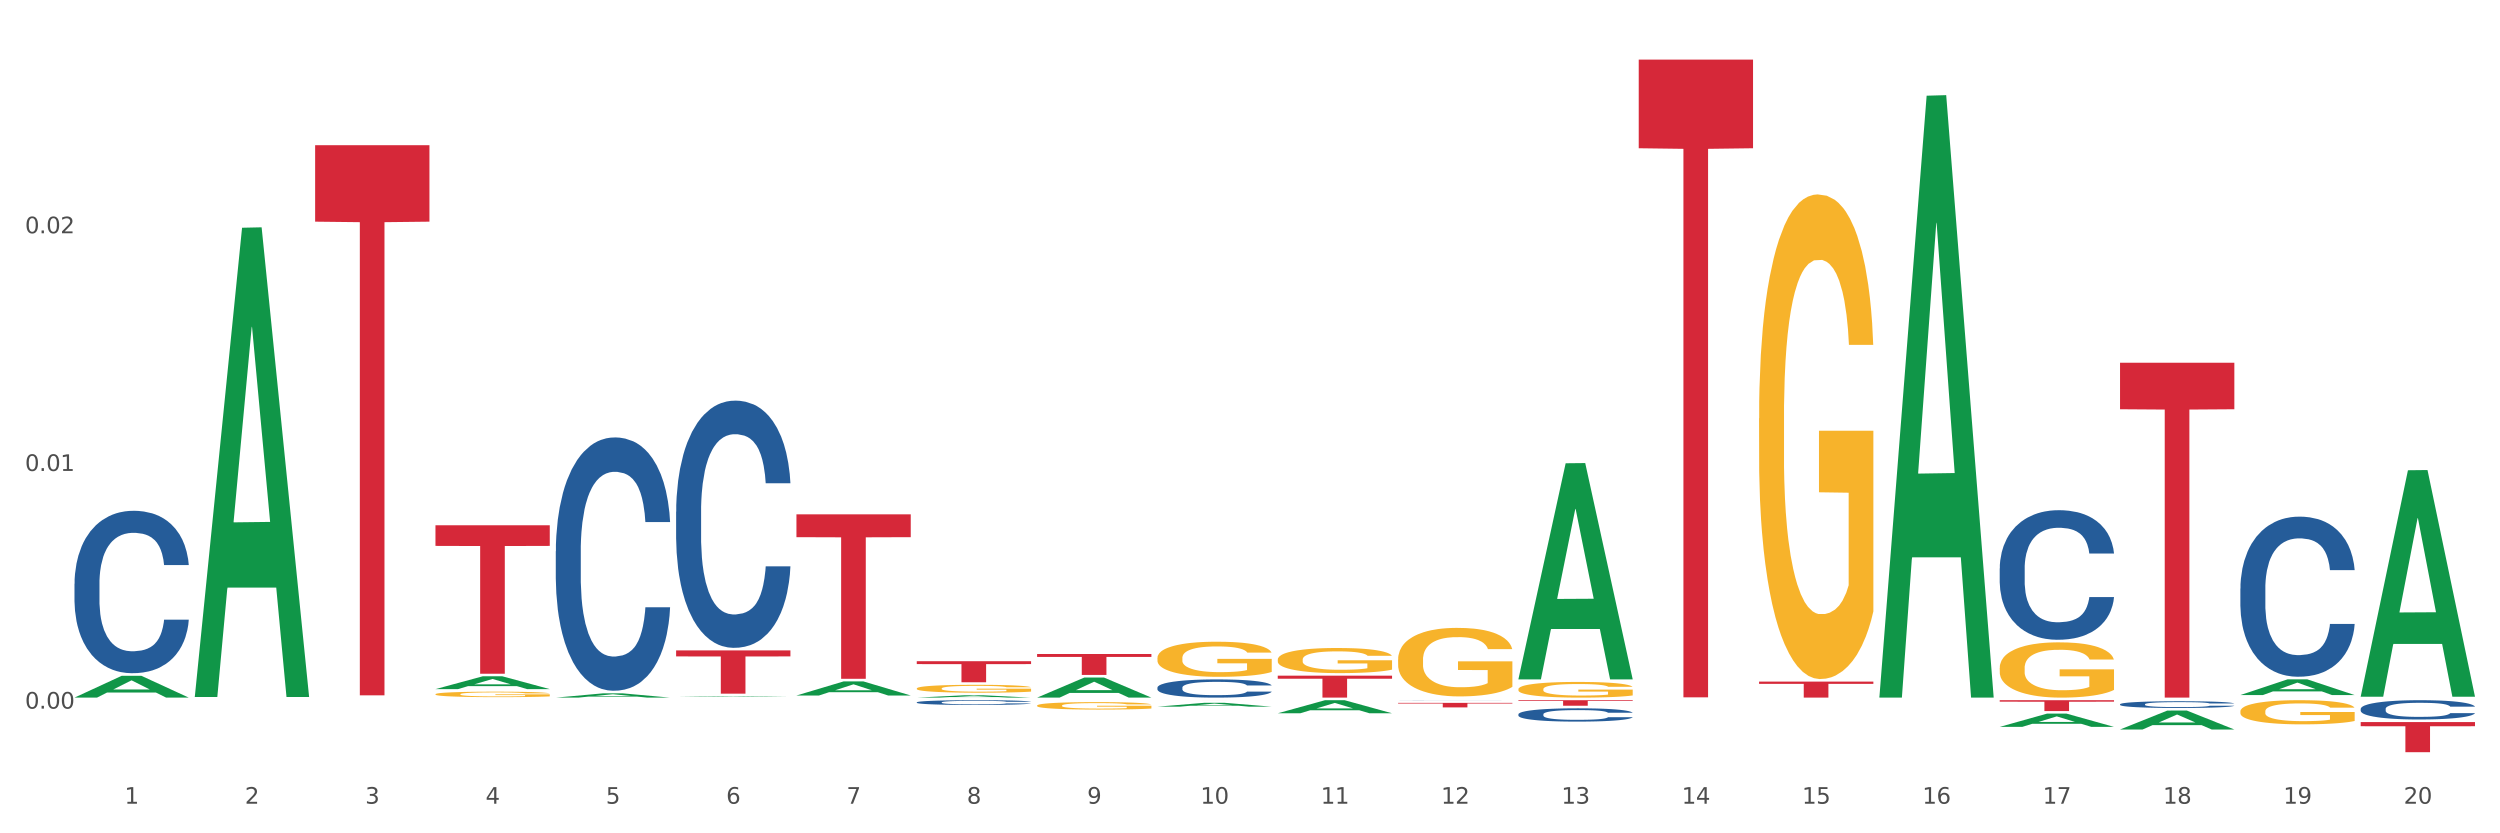 <?xml version="1.0" encoding="utf-8" standalone="no"?>
<!DOCTYPE svg PUBLIC "-//W3C//DTD SVG 1.1//EN"
  "http://www.w3.org/Graphics/SVG/1.1/DTD/svg11.dtd">
<svg xmlns:xlink="http://www.w3.org/1999/xlink" width="1080pt" height="360pt" viewBox="0 0 1080 360" xmlns="http://www.w3.org/2000/svg" version="1.1">
 <rect x="0" y="0" width="1080" height="360" fill="#333333" stroke="none"/>
 <defs>
  <style type="text/css">*{stroke-linejoin: round; stroke-linecap: butt}</style>
 </defs>
 <g id="figure_1">
  <g id="patch_1">
   <path d="M 0 360 
L 1080 360 
L 1080 0 
L 0 0 
z
" style="fill: #ffffff; stroke: #ffffff; stroke-linejoin: miter"/>
  </g>
  <g id="axes_1">
   <g id="matplotlib.axis_1">
    <g id="xtick_1">
     <g id="text_1">
      <!-- 1 -->
      <g style="fill: #4d4d4d" transform="translate(53.812 347.204) scale(0.096 -0.096)">
       <defs>
        <path id="DejaVuSans-31" d="M 794 531 
L 1825 531 
L 1825 4091 
L 703 3866 
L 703 4441 
L 1819 4666 
L 2450 4666 
L 2450 531 
L 3481 531 
L 3481 0 
L 794 0 
L 794 531 
z
" transform="scale(0.016)"/>
       </defs>
       <use xlink:href="#DejaVuSans-31"/>
      </g>
     </g>
    </g>
    <g id="xtick_2">
     <g id="text_2">
      <!-- 2 -->
      <g style="fill: #4d4d4d" transform="translate(105.793 347.204) scale(0.096 -0.096)">
       <defs>
        <path id="DejaVuSans-32" d="M 1228 531 
L 3431 531 
L 3431 0 
L 469 0 
L 469 531 
Q 828 903 1448 1529 
Q 2069 2156 2228 2338 
Q 2531 2678 2651 2914 
Q 2772 3150 2772 3378 
Q 2772 3750 2511 3984 
Q 2250 4219 1831 4219 
Q 1534 4219 1204 4116 
Q 875 4013 500 3803 
L 500 4441 
Q 881 4594 1212 4672 
Q 1544 4750 1819 4750 
Q 2544 4750 2975 4387 
Q 3406 4025 3406 3419 
Q 3406 3131 3298 2873 
Q 3191 2616 2906 2266 
Q 2828 2175 2409 1742 
Q 1991 1309 1228 531 
z
" transform="scale(0.016)"/>
       </defs>
       <use xlink:href="#DejaVuSans-32"/>
      </g>
     </g>
    </g>
    <g id="xtick_3">
     <g id="text_3">
      <!-- 3 -->
      <g style="fill: #4d4d4d" transform="translate(157.774 347.204) scale(0.096 -0.096)">
       <defs>
        <path id="DejaVuSans-33" d="M 2597 2516 
Q 3050 2419 3304 2112 
Q 3559 1806 3559 1356 
Q 3559 666 3084 287 
Q 2609 -91 1734 -91 
Q 1441 -91 1130 -33 
Q 819 25 488 141 
L 488 750 
Q 750 597 1062 519 
Q 1375 441 1716 441 
Q 2309 441 2620 675 
Q 2931 909 2931 1356 
Q 2931 1769 2642 2001 
Q 2353 2234 1838 2234 
L 1294 2234 
L 1294 2753 
L 1863 2753 
Q 2328 2753 2575 2939 
Q 2822 3125 2822 3475 
Q 2822 3834 2567 4026 
Q 2313 4219 1838 4219 
Q 1578 4219 1281 4162 
Q 984 4106 628 3988 
L 628 4550 
Q 988 4650 1302 4700 
Q 1616 4750 1894 4750 
Q 2613 4750 3031 4423 
Q 3450 4097 3450 3541 
Q 3450 3153 3228 2886 
Q 3006 2619 2597 2516 
z
" transform="scale(0.016)"/>
       </defs>
       <use xlink:href="#DejaVuSans-33"/>
      </g>
     </g>
    </g>
    <g id="xtick_4">
     <g id="text_4">
      <!-- 4 -->
      <g style="fill: #4d4d4d" transform="translate(209.756 347.204) scale(0.096 -0.096)">
       <defs>
        <path id="DejaVuSans-34" d="M 2419 4116 
L 825 1625 
L 2419 1625 
L 2419 4116 
z
M 2253 4666 
L 3047 4666 
L 3047 1625 
L 3713 1625 
L 3713 1100 
L 3047 1100 
L 3047 0 
L 2419 0 
L 2419 1100 
L 313 1100 
L 313 1709 
L 2253 4666 
z
" transform="scale(0.016)"/>
       </defs>
       <use xlink:href="#DejaVuSans-34"/>
      </g>
     </g>
    </g>
    <g id="xtick_5">
     <g id="text_5">
      <!-- 5 -->
      <g style="fill: #4d4d4d" transform="translate(261.737 347.204) scale(0.096 -0.096)">
       <defs>
        <path id="DejaVuSans-35" d="M 691 4666 
L 3169 4666 
L 3169 4134 
L 1269 4134 
L 1269 2991 
Q 1406 3038 1543 3061 
Q 1681 3084 1819 3084 
Q 2600 3084 3056 2656 
Q 3513 2228 3513 1497 
Q 3513 744 3044 326 
Q 2575 -91 1722 -91 
Q 1428 -91 1123 -41 
Q 819 9 494 109 
L 494 744 
Q 775 591 1075 516 
Q 1375 441 1709 441 
Q 2250 441 2565 725 
Q 2881 1009 2881 1497 
Q 2881 1984 2565 2268 
Q 2250 2553 1709 2553 
Q 1456 2553 1204 2497 
Q 953 2441 691 2322 
L 691 4666 
z
" transform="scale(0.016)"/>
       </defs>
       <use xlink:href="#DejaVuSans-35"/>
      </g>
     </g>
    </g>
    <g id="xtick_6">
     <g id="text_6">
      <!-- 6 -->
      <g style="fill: #4d4d4d" transform="translate(313.718 347.204) scale(0.096 -0.096)">
       <defs>
        <path id="DejaVuSans-36" d="M 2113 2584 
Q 1688 2584 1439 2293 
Q 1191 2003 1191 1497 
Q 1191 994 1439 701 
Q 1688 409 2113 409 
Q 2538 409 2786 701 
Q 3034 994 3034 1497 
Q 3034 2003 2786 2293 
Q 2538 2584 2113 2584 
z
M 3366 4563 
L 3366 3988 
Q 3128 4100 2886 4159 
Q 2644 4219 2406 4219 
Q 1781 4219 1451 3797 
Q 1122 3375 1075 2522 
Q 1259 2794 1537 2939 
Q 1816 3084 2150 3084 
Q 2853 3084 3261 2657 
Q 3669 2231 3669 1497 
Q 3669 778 3244 343 
Q 2819 -91 2113 -91 
Q 1303 -91 875 529 
Q 447 1150 447 2328 
Q 447 3434 972 4092 
Q 1497 4750 2381 4750 
Q 2619 4750 2861 4703 
Q 3103 4656 3366 4563 
z
" transform="scale(0.016)"/>
       </defs>
       <use xlink:href="#DejaVuSans-36"/>
      </g>
     </g>
    </g>
    <g id="xtick_7">
     <g id="text_7">
      <!-- 7 -->
      <g style="fill: #4d4d4d" transform="translate(365.699 347.204) scale(0.096 -0.096)">
       <defs>
        <path id="DejaVuSans-37" d="M 525 4666 
L 3525 4666 
L 3525 4397 
L 1831 0 
L 1172 0 
L 2766 4134 
L 525 4134 
L 525 4666 
z
" transform="scale(0.016)"/>
       </defs>
       <use xlink:href="#DejaVuSans-37"/>
      </g>
     </g>
    </g>
    <g id="xtick_8">
     <g id="text_8">
      <!-- 8 -->
      <g style="fill: #4d4d4d" transform="translate(417.68 347.204) scale(0.096 -0.096)">
       <defs>
        <path id="DejaVuSans-38" d="M 2034 2216 
Q 1584 2216 1326 1975 
Q 1069 1734 1069 1313 
Q 1069 891 1326 650 
Q 1584 409 2034 409 
Q 2484 409 2743 651 
Q 3003 894 3003 1313 
Q 3003 1734 2745 1975 
Q 2488 2216 2034 2216 
z
M 1403 2484 
Q 997 2584 770 2862 
Q 544 3141 544 3541 
Q 544 4100 942 4425 
Q 1341 4750 2034 4750 
Q 2731 4750 3128 4425 
Q 3525 4100 3525 3541 
Q 3525 3141 3298 2862 
Q 3072 2584 2669 2484 
Q 3125 2378 3379 2068 
Q 3634 1759 3634 1313 
Q 3634 634 3220 271 
Q 2806 -91 2034 -91 
Q 1263 -91 848 271 
Q 434 634 434 1313 
Q 434 1759 690 2068 
Q 947 2378 1403 2484 
z
M 1172 3481 
Q 1172 3119 1398 2916 
Q 1625 2713 2034 2713 
Q 2441 2713 2670 2916 
Q 2900 3119 2900 3481 
Q 2900 3844 2670 4047 
Q 2441 4250 2034 4250 
Q 1625 4250 1398 4047 
Q 1172 3844 1172 3481 
z
" transform="scale(0.016)"/>
       </defs>
       <use xlink:href="#DejaVuSans-38"/>
      </g>
     </g>
    </g>
    <g id="xtick_9">
     <g id="text_9">
      <!-- 9 -->
      <g style="fill: #4d4d4d" transform="translate(469.662 347.204) scale(0.096 -0.096)">
       <defs>
        <path id="DejaVuSans-39" d="M 703 97 
L 703 672 
Q 941 559 1184 500 
Q 1428 441 1663 441 
Q 2288 441 2617 861 
Q 2947 1281 2994 2138 
Q 2813 1869 2534 1725 
Q 2256 1581 1919 1581 
Q 1219 1581 811 2004 
Q 403 2428 403 3163 
Q 403 3881 828 4315 
Q 1253 4750 1959 4750 
Q 2769 4750 3195 4129 
Q 3622 3509 3622 2328 
Q 3622 1225 3098 567 
Q 2575 -91 1691 -91 
Q 1453 -91 1209 -44 
Q 966 3 703 97 
z
M 1959 2075 
Q 2384 2075 2632 2365 
Q 2881 2656 2881 3163 
Q 2881 3666 2632 3958 
Q 2384 4250 1959 4250 
Q 1534 4250 1286 3958 
Q 1038 3666 1038 3163 
Q 1038 2656 1286 2365 
Q 1534 2075 1959 2075 
z
" transform="scale(0.016)"/>
       </defs>
       <use xlink:href="#DejaVuSans-39"/>
      </g>
     </g>
    </g>
    <g id="xtick_10">
     <g id="text_10">
      <!-- 10 -->
      <g style="fill: #4d4d4d" transform="translate(518.589 347.204) scale(0.096 -0.096)">
       <defs>
        <path id="DejaVuSans-30" d="M 2034 4250 
Q 1547 4250 1301 3770 
Q 1056 3291 1056 2328 
Q 1056 1369 1301 889 
Q 1547 409 2034 409 
Q 2525 409 2770 889 
Q 3016 1369 3016 2328 
Q 3016 3291 2770 3770 
Q 2525 4250 2034 4250 
z
M 2034 4750 
Q 2819 4750 3233 4129 
Q 3647 3509 3647 2328 
Q 3647 1150 3233 529 
Q 2819 -91 2034 -91 
Q 1250 -91 836 529 
Q 422 1150 422 2328 
Q 422 3509 836 4129 
Q 1250 4750 2034 4750 
z
" transform="scale(0.016)"/>
       </defs>
       <use xlink:href="#DejaVuSans-31"/>
       <use xlink:href="#DejaVuSans-30" transform="translate(63.623 0)"/>
      </g>
     </g>
    </g>
    <g id="xtick_11">
     <g id="text_11">
      <!-- 11 -->
      <g style="fill: #4d4d4d" transform="translate(570.57 347.204) scale(0.096 -0.096)">
       <use xlink:href="#DejaVuSans-31"/>
       <use xlink:href="#DejaVuSans-31" transform="translate(63.623 0)"/>
      </g>
     </g>
    </g>
    <g id="xtick_12">
     <g id="text_12">
      <!-- 12 -->
      <g style="fill: #4d4d4d" transform="translate(622.551 347.204) scale(0.096 -0.096)">
       <use xlink:href="#DejaVuSans-31"/>
       <use xlink:href="#DejaVuSans-32" transform="translate(63.623 0)"/>
      </g>
     </g>
    </g>
    <g id="xtick_13">
     <g id="text_13">
      <!-- 13 -->
      <g style="fill: #4d4d4d" transform="translate(674.533 347.204) scale(0.096 -0.096)">
       <use xlink:href="#DejaVuSans-31"/>
       <use xlink:href="#DejaVuSans-33" transform="translate(63.623 0)"/>
      </g>
     </g>
    </g>
    <g id="xtick_14">
     <g id="text_14">
      <!-- 14 -->
      <g style="fill: #4d4d4d" transform="translate(726.514 347.204) scale(0.096 -0.096)">
       <use xlink:href="#DejaVuSans-31"/>
       <use xlink:href="#DejaVuSans-34" transform="translate(63.623 0)"/>
      </g>
     </g>
    </g>
    <g id="xtick_15">
     <g id="text_15">
      <!-- 15 -->
      <g style="fill: #4d4d4d" transform="translate(778.495 347.204) scale(0.096 -0.096)">
       <use xlink:href="#DejaVuSans-31"/>
       <use xlink:href="#DejaVuSans-35" transform="translate(63.623 0)"/>
      </g>
     </g>
    </g>
    <g id="xtick_16">
     <g id="text_16">
      <!-- 16 -->
      <g style="fill: #4d4d4d" transform="translate(830.476 347.204) scale(0.096 -0.096)">
       <use xlink:href="#DejaVuSans-31"/>
       <use xlink:href="#DejaVuSans-36" transform="translate(63.623 0)"/>
      </g>
     </g>
    </g>
    <g id="xtick_17">
     <g id="text_17">
      <!-- 17 -->
      <g style="fill: #4d4d4d" transform="translate(882.457 347.204) scale(0.096 -0.096)">
       <use xlink:href="#DejaVuSans-31"/>
       <use xlink:href="#DejaVuSans-37" transform="translate(63.623 0)"/>
      </g>
     </g>
    </g>
    <g id="xtick_18">
     <g id="text_18">
      <!-- 18 -->
      <g style="fill: #4d4d4d" transform="translate(934.439 347.204) scale(0.096 -0.096)">
       <use xlink:href="#DejaVuSans-31"/>
       <use xlink:href="#DejaVuSans-38" transform="translate(63.623 0)"/>
      </g>
     </g>
    </g>
    <g id="xtick_19">
     <g id="text_19">
      <!-- 19 -->
      <g style="fill: #4d4d4d" transform="translate(986.42 347.204) scale(0.096 -0.096)">
       <use xlink:href="#DejaVuSans-31"/>
       <use xlink:href="#DejaVuSans-39" transform="translate(63.623 0)"/>
      </g>
     </g>
    </g>
    <g id="xtick_20">
     <g id="text_20">
      <!-- 20 -->
      <g style="fill: #4d4d4d" transform="translate(1038.401 347.204) scale(0.096 -0.096)">
       <use xlink:href="#DejaVuSans-32"/>
       <use xlink:href="#DejaVuSans-30" transform="translate(63.623 0)"/>
      </g>
     </g>
    </g>
    <g id="xtick_21"/>
    <g id="xtick_22"/>
    <g id="xtick_23"/>
    <g id="xtick_24"/>
    <g id="xtick_25"/>
    <g id="xtick_26"/>
    <g id="xtick_27"/>
    <g id="xtick_28"/>
    <g id="xtick_29"/>
    <g id="xtick_30"/>
    <g id="xtick_31"/>
    <g id="xtick_32"/>
    <g id="xtick_33"/>
    <g id="xtick_34"/>
    <g id="xtick_35"/>
    <g id="xtick_36"/>
    <g id="xtick_37"/>
    <g id="xtick_38"/>
    <g id="xtick_39"/>
   </g>
   <g id="matplotlib.axis_2">
    <g id="ytick_1">
     <g id="text_21">
      <!-- 0.00 -->
      <g style="fill: #4d4d4d" transform="translate(10.8 306.128) scale(0.096 -0.096)">
       <defs>
        <path id="DejaVuSans-2e" d="M 684 794 
L 1344 794 
L 1344 0 
L 684 0 
L 684 794 
z
" transform="scale(0.016)"/>
       </defs>
       <use xlink:href="#DejaVuSans-30"/>
       <use xlink:href="#DejaVuSans-2e" transform="translate(63.623 0)"/>
       <use xlink:href="#DejaVuSans-30" transform="translate(95.41 0)"/>
       <use xlink:href="#DejaVuSans-30" transform="translate(159.033 0)"/>
      </g>
     </g>
    </g>
    <g id="ytick_2">
     <g id="text_22">
      <!-- 0.01 -->
      <g style="fill: #4d4d4d" transform="translate(10.8 203.452) scale(0.096 -0.096)">
       <use xlink:href="#DejaVuSans-30"/>
       <use xlink:href="#DejaVuSans-2e" transform="translate(63.623 0)"/>
       <use xlink:href="#DejaVuSans-30" transform="translate(95.41 0)"/>
       <use xlink:href="#DejaVuSans-31" transform="translate(159.033 0)"/>
      </g>
     </g>
    </g>
    <g id="ytick_3">
     <g id="text_23">
      <!-- 0.02 -->
      <g style="fill: #4d4d4d" transform="translate(10.8 100.775) scale(0.096 -0.096)">
       <use xlink:href="#DejaVuSans-30"/>
       <use xlink:href="#DejaVuSans-2e" transform="translate(63.623 0)"/>
       <use xlink:href="#DejaVuSans-30" transform="translate(95.41 0)"/>
       <use xlink:href="#DejaVuSans-32" transform="translate(159.033 0)"/>
      </g>
     </g>
    </g>
    <g id="ytick_4"/>
    <g id="ytick_5"/>
    <g id="ytick_6"/>
   </g>
   <g id="PolyCollection_1">
    <path d="M 32.175 301.357 
L 32.226 301.348 
L 52.59 291.941 
L 61.041 291.932 
L 81.557 301.374 
L 71.783 301.374 
L 67.353 299.176 
L 46.328 299.176 
L 46.175 299.211 
L 41.899 301.374 
L 32.175 301.374 
L 32.175 301.357 
L 48.975 297.863 
L 64.706 297.855 
L 56.917 293.945 
L 56.815 293.927 
L 56.713 293.954 
L 48.924 297.855 
L 48.975 297.863 
L 32.175 301.357 
z
" clip-path="url(#p96d029d3b5)" style="fill: #109648"/>
    <path d="M 551.987 291.898 
L 601.369 291.898 
L 601.369 293.212 
L 581.944 293.22 
L 581.944 301.35 
L 571.295 301.35 
L 571.295 293.22 
L 551.987 293.212 
L 551.987 291.907 
L 551.987 291.898 
z
" clip-path="url(#p96d029d3b5)" style="fill: #d62839"/>
    <path d="M 603.968 303.644 
L 653.35 303.644 
L 653.35 303.916 
L 633.925 303.918 
L 633.925 305.603 
L 623.276 305.603 
L 623.276 303.918 
L 603.968 303.916 
L 603.968 303.646 
L 603.968 303.644 
z
" clip-path="url(#p96d029d3b5)" style="fill: #d62839"/>
    <path d="M 655.949 302.481 
L 705.332 302.481 
L 705.332 302.814 
L 685.906 302.816 
L 685.906 304.877 
L 675.258 304.877 
L 675.258 302.816 
L 655.949 302.814 
L 655.949 302.483 
L 655.949 302.481 
z
" clip-path="url(#p96d029d3b5)" style="fill: #d62839"/>
    <path d="M 707.931 25.759 
L 757.313 25.759 
L 757.313 64.042 
L 737.888 64.301 
L 737.888 301.24 
L 727.239 301.24 
L 727.239 64.301 
L 707.931 64.042 
L 707.931 26.018 
L 707.931 25.759 
z
" clip-path="url(#p96d029d3b5)" style="fill: #d62839"/>
    <path d="M 759.912 294.464 
L 809.294 294.464 
L 809.294 295.424 
L 789.869 295.431 
L 789.869 301.374 
L 779.22 301.374 
L 779.22 295.431 
L 759.912 295.424 
L 759.912 294.47 
L 759.912 294.464 
z
" clip-path="url(#p96d029d3b5)" style="fill: #d62839"/>
    <path d="M 863.874 302.481 
L 913.256 302.481 
L 913.256 303.133 
L 893.831 303.138 
L 893.831 307.174 
L 883.182 307.174 
L 883.182 303.138 
L 863.874 303.133 
L 863.874 302.486 
L 863.874 302.481 
z
" clip-path="url(#p96d029d3b5)" style="fill: #d62839"/>
    <path d="M 500.006 302.481 
L 549.388 302.481 
L 549.388 302.483 
L 529.963 302.483 
L 529.963 302.491 
L 519.314 302.491 
L 519.314 302.483 
L 500.006 302.483 
L 500.006 302.481 
L 500.006 302.481 
z
" clip-path="url(#p96d029d3b5)" style="fill: #d62839"/>
    <path d="M 915.855 156.689 
L 965.238 156.689 
L 965.238 176.795 
L 945.812 176.931 
L 945.812 301.374 
L 935.164 301.374 
L 935.164 176.931 
L 915.855 176.795 
L 915.855 156.825 
L 915.855 156.689 
z
" clip-path="url(#p96d029d3b5)" style="fill: #d62839"/>
    <path d="M 967.837 307.306 
L 967.895 307.297 
L 967.895 306.954 
L 968.012 306.658 
L 968.595 305.943 
L 969.469 305.352 
L 970.11 305.037 
L 970.752 304.779 
L 971.51 304.522 
L 972.443 304.255 
L 974.133 303.864 
L 975.183 303.664 
L 976.465 303.454 
L 978.798 303.149 
L 980.488 302.977 
L 982.237 302.834 
L 985.094 302.662 
L 986.96 302.586 
L 988.942 302.529 
L 991.333 302.491 
L 993.14 302.481 
L 997.104 302.51 
L 1000.486 302.596 
L 1002.118 302.662 
L 1004.217 302.777 
L 1005.325 302.853 
L 1007.132 303.006 
L 1008.998 303.206 
L 1010.281 303.378 
L 1012.205 303.702 
L 1013.662 304.026 
L 1015.003 304.427 
L 1015.703 304.703 
L 1016.228 304.961 
L 1016.694 305.256 
L 1017.16 305.723 
L 1006.666 305.723 
L 1006.258 305.39 
L 1005.617 305.075 
L 1004.684 304.77 
L 1003.868 304.579 
L 1002.468 304.341 
L 1001.186 304.188 
L 999.845 304.074 
L 998.212 303.978 
L 996.93 303.931 
L 995.122 303.893 
L 991.566 303.902 
L 989.175 303.978 
L 987.543 304.074 
L 986.493 304.16 
L 985.561 304.255 
L 984.511 304.388 
L 983.287 304.589 
L 982.412 304.77 
L 981.538 304.999 
L 980.838 305.228 
L 980.197 305.495 
L 979.672 305.781 
L 979.264 306.076 
L 978.914 306.439 
L 978.623 307.039 
L 978.623 308.346 
L 978.739 308.641 
L 979.031 309.032 
L 979.381 309.328 
L 979.964 309.681 
L 980.488 309.919 
L 981.479 310.263 
L 982.587 310.549 
L 983.462 310.73 
L 984.336 310.882 
L 985.852 311.092 
L 987.543 311.264 
L 989 311.369 
L 990.983 311.464 
L 992.324 311.502 
L 993.49 311.521 
L 996.347 311.521 
L 998.387 311.493 
L 1000.661 311.426 
L 1002.41 311.34 
L 1003.868 311.235 
L 1005.5 311.064 
L 1006.549 310.902 
L 1006.549 308.908 
L 993.723 308.899 
L 993.723 307.573 
L 1017.219 307.573 
L 1017.219 311.464 
L 1016.228 311.664 
L 1015.12 311.846 
L 1013.954 312.008 
L 1012.205 312.208 
L 1010.106 312.399 
L 1008.24 312.532 
L 1006.258 312.647 
L 1003.926 312.752 
L 1000.894 312.847 
L 999.028 312.885 
L 996.696 312.914 
L 993.956 312.923 
L 991.566 312.904 
L 989.234 312.856 
L 986.785 312.771 
L 984.395 312.647 
L 982.587 312.523 
L 980.78 312.37 
L 978.856 312.17 
L 977.34 311.979 
L 976.174 311.807 
L 974.891 311.588 
L 973.492 311.302 
L 972.443 311.045 
L 971.51 310.778 
L 970.519 310.434 
L 969.819 310.139 
L 969.119 309.767 
L 968.711 309.49 
L 968.245 309.061 
L 967.895 308.46 
L 967.837 307.306 
z
" clip-path="url(#p96d029d3b5)" style="fill: #f7b32b"/>
    <path d="M 863.874 288.527 
L 863.933 288.505 
L 863.933 287.72 
L 864.049 287.044 
L 864.632 285.408 
L 865.507 284.056 
L 866.148 283.336 
L 866.789 282.747 
L 867.547 282.158 
L 868.48 281.547 
L 870.171 280.653 
L 871.22 280.195 
L 872.503 279.715 
L 874.835 279.017 
L 876.526 278.624 
L 878.275 278.297 
L 881.132 277.904 
L 882.997 277.73 
L 884.98 277.599 
L 887.37 277.512 
L 889.177 277.49 
L 893.142 277.555 
L 896.524 277.752 
L 898.156 277.904 
L 900.255 278.166 
L 901.363 278.341 
L 903.17 278.69 
L 905.036 279.148 
L 906.318 279.54 
L 908.242 280.282 
L 909.7 281.024 
L 911.041 281.94 
L 911.741 282.572 
L 912.265 283.161 
L 912.732 283.837 
L 913.198 284.906 
L 902.704 284.906 
L 902.296 284.143 
L 901.654 283.423 
L 900.721 282.725 
L 899.905 282.289 
L 898.506 281.743 
L 897.223 281.394 
L 895.882 281.133 
L 894.25 280.915 
L 892.967 280.805 
L 891.16 280.718 
L 887.603 280.74 
L 885.213 280.915 
L 883.58 281.133 
L 882.531 281.329 
L 881.598 281.547 
L 880.549 281.852 
L 879.324 282.311 
L 878.45 282.725 
L 877.575 283.248 
L 876.876 283.772 
L 876.234 284.383 
L 875.71 285.037 
L 875.302 285.713 
L 874.952 286.542 
L 874.66 287.916 
L 874.66 290.904 
L 874.777 291.581 
L 875.068 292.475 
L 875.418 293.151 
L 876.001 293.958 
L 876.526 294.503 
L 877.517 295.289 
L 878.625 295.943 
L 879.499 296.358 
L 880.374 296.707 
L 881.89 297.186 
L 883.58 297.579 
L 885.038 297.819 
L 887.02 298.037 
L 888.361 298.124 
L 889.527 298.168 
L 892.384 298.168 
L 894.425 298.102 
L 896.699 297.95 
L 898.448 297.753 
L 899.905 297.514 
L 901.538 297.121 
L 902.587 296.75 
L 902.587 292.191 
L 889.761 292.17 
L 889.761 289.138 
L 913.256 289.138 
L 913.256 298.037 
L 912.265 298.495 
L 911.158 298.91 
L 909.991 299.28 
L 908.242 299.738 
L 906.143 300.175 
L 904.278 300.48 
L 902.296 300.742 
L 899.963 300.982 
L 896.932 301.2 
L 895.066 301.287 
L 892.734 301.352 
L 889.994 301.374 
L 887.603 301.331 
L 885.271 301.222 
L 882.823 301.025 
L 880.432 300.742 
L 878.625 300.458 
L 876.817 300.109 
L 874.893 299.651 
L 873.378 299.215 
L 872.211 298.822 
L 870.929 298.321 
L 869.53 297.666 
L 868.48 297.077 
L 867.547 296.467 
L 866.556 295.681 
L 865.857 295.005 
L 865.157 294.155 
L 864.749 293.522 
L 864.282 292.54 
L 863.933 291.166 
L 863.874 288.527 
z
" clip-path="url(#p96d029d3b5)" style="fill: #f7b32b"/>
    <path d="M 655.949 297.727 
L 656.008 297.721 
L 656.008 297.498 
L 656.124 297.306 
L 656.707 296.841 
L 657.582 296.457 
L 658.223 296.253 
L 658.865 296.086 
L 659.622 295.919 
L 660.555 295.745 
L 662.246 295.491 
L 663.296 295.361 
L 664.578 295.225 
L 666.91 295.027 
L 668.601 294.915 
L 670.35 294.823 
L 673.207 294.711 
L 675.073 294.662 
L 677.055 294.624 
L 679.445 294.6 
L 681.253 294.593 
L 685.217 294.612 
L 688.599 294.668 
L 690.231 294.711 
L 692.33 294.785 
L 693.438 294.835 
L 695.245 294.934 
L 697.111 295.064 
L 698.394 295.176 
L 700.318 295.386 
L 701.775 295.597 
L 703.116 295.857 
L 703.816 296.036 
L 704.34 296.204 
L 704.807 296.395 
L 705.273 296.699 
L 694.779 296.699 
L 694.371 296.482 
L 693.729 296.278 
L 692.797 296.08 
L 691.98 295.956 
L 690.581 295.801 
L 689.298 295.702 
L 687.957 295.628 
L 686.325 295.566 
L 685.042 295.535 
L 683.235 295.51 
L 679.679 295.516 
L 677.288 295.566 
L 675.656 295.628 
L 674.606 295.683 
L 673.673 295.745 
L 672.624 295.832 
L 671.4 295.962 
L 670.525 296.08 
L 669.651 296.228 
L 668.951 296.377 
L 668.31 296.55 
L 667.785 296.736 
L 667.377 296.928 
L 667.027 297.163 
L 666.735 297.554 
L 666.735 298.402 
L 666.852 298.594 
L 667.143 298.848 
L 667.493 299.04 
L 668.076 299.269 
L 668.601 299.424 
L 669.592 299.647 
L 670.7 299.832 
L 671.574 299.95 
L 672.449 300.049 
L 673.965 300.185 
L 675.656 300.297 
L 677.113 300.365 
L 679.095 300.427 
L 680.436 300.452 
L 681.602 300.464 
L 684.459 300.464 
L 686.5 300.445 
L 688.774 300.402 
L 690.523 300.346 
L 691.98 300.278 
L 693.613 300.167 
L 694.662 300.061 
L 694.662 298.767 
L 681.836 298.761 
L 681.836 297.9 
L 705.332 297.9 
L 705.332 300.427 
L 704.34 300.557 
L 703.233 300.675 
L 702.067 300.78 
L 700.318 300.91 
L 698.219 301.034 
L 696.353 301.12 
L 694.371 301.195 
L 692.039 301.263 
L 689.007 301.325 
L 687.141 301.35 
L 684.809 301.368 
L 682.069 301.374 
L 679.679 301.362 
L 677.346 301.331 
L 674.898 301.275 
L 672.507 301.195 
L 670.7 301.114 
L 668.893 301.015 
L 666.969 300.885 
L 665.453 300.761 
L 664.287 300.65 
L 663.004 300.507 
L 661.605 300.322 
L 660.555 300.154 
L 659.622 299.981 
L 658.631 299.758 
L 657.932 299.566 
L 657.232 299.325 
L 656.824 299.145 
L 656.358 298.866 
L 656.008 298.476 
L 655.949 297.727 
z
" clip-path="url(#p96d029d3b5)" style="fill: #f7b32b"/>
    <path d="M 603.968 284.926 
L 604.027 284.899 
L 604.027 283.926 
L 604.143 283.088 
L 604.726 281.06 
L 605.601 279.383 
L 606.242 278.491 
L 606.883 277.761 
L 607.641 277.031 
L 608.574 276.273 
L 610.265 275.165 
L 611.314 274.597 
L 612.597 274.002 
L 614.929 273.137 
L 616.62 272.65 
L 618.369 272.244 
L 621.226 271.758 
L 623.091 271.541 
L 625.074 271.379 
L 627.464 271.271 
L 629.271 271.244 
L 633.236 271.325 
L 636.618 271.568 
L 638.25 271.758 
L 640.349 272.082 
L 641.457 272.298 
L 643.264 272.731 
L 645.13 273.299 
L 646.412 273.786 
L 648.336 274.705 
L 649.794 275.624 
L 651.135 276.76 
L 651.835 277.544 
L 652.359 278.274 
L 652.826 279.113 
L 653.292 280.438 
L 642.798 280.438 
L 642.39 279.491 
L 641.748 278.599 
L 640.815 277.734 
L 639.999 277.193 
L 638.6 276.517 
L 637.317 276.084 
L 635.976 275.76 
L 634.344 275.489 
L 633.061 275.354 
L 631.254 275.246 
L 627.697 275.273 
L 625.307 275.489 
L 623.674 275.76 
L 622.625 276.003 
L 621.692 276.273 
L 620.643 276.652 
L 619.418 277.22 
L 618.544 277.734 
L 617.669 278.383 
L 616.97 279.032 
L 616.328 279.789 
L 615.804 280.6 
L 615.396 281.438 
L 615.046 282.466 
L 614.754 284.169 
L 614.754 287.874 
L 614.871 288.712 
L 615.162 289.821 
L 615.512 290.659 
L 616.095 291.66 
L 616.62 292.336 
L 617.611 293.309 
L 618.719 294.12 
L 619.593 294.634 
L 620.468 295.067 
L 621.984 295.662 
L 623.674 296.148 
L 625.132 296.446 
L 627.114 296.716 
L 628.455 296.824 
L 629.621 296.879 
L 632.478 296.879 
L 634.519 296.797 
L 636.792 296.608 
L 638.542 296.365 
L 639.999 296.067 
L 641.632 295.581 
L 642.681 295.121 
L 642.681 289.469 
L 629.855 289.442 
L 629.855 285.684 
L 653.35 285.684 
L 653.35 296.716 
L 652.359 297.284 
L 651.251 297.798 
L 650.085 298.258 
L 648.336 298.825 
L 646.237 299.366 
L 644.372 299.745 
L 642.39 300.069 
L 640.057 300.367 
L 637.026 300.637 
L 635.16 300.745 
L 632.828 300.826 
L 630.088 300.854 
L 627.697 300.799 
L 625.365 300.664 
L 622.917 300.421 
L 620.526 300.069 
L 618.719 299.718 
L 616.911 299.285 
L 614.987 298.717 
L 613.472 298.176 
L 612.305 297.69 
L 611.023 297.068 
L 609.624 296.257 
L 608.574 295.526 
L 607.641 294.769 
L 606.65 293.796 
L 605.951 292.958 
L 605.251 291.903 
L 604.843 291.119 
L 604.376 289.902 
L 604.027 288.198 
L 603.968 284.926 
z
" clip-path="url(#p96d029d3b5)" style="fill: #f7b32b"/>
    <path d="M 551.987 284.95 
L 552.045 284.94 
L 552.045 284.583 
L 552.162 284.276 
L 552.745 283.532 
L 553.619 282.917 
L 554.261 282.59 
L 554.902 282.322 
L 555.66 282.054 
L 556.593 281.776 
L 558.284 281.37 
L 559.333 281.162 
L 560.616 280.943 
L 562.948 280.626 
L 564.639 280.448 
L 566.388 280.299 
L 569.245 280.12 
L 571.11 280.041 
L 573.093 279.981 
L 575.483 279.942 
L 577.29 279.932 
L 581.255 279.962 
L 584.636 280.051 
L 586.269 280.12 
L 588.368 280.239 
L 589.475 280.319 
L 591.283 280.477 
L 593.149 280.686 
L 594.431 280.864 
L 596.355 281.201 
L 597.813 281.538 
L 599.154 281.955 
L 599.853 282.243 
L 600.378 282.51 
L 600.844 282.818 
L 601.311 283.304 
L 590.816 283.304 
L 590.408 282.957 
L 589.767 282.629 
L 588.834 282.312 
L 588.018 282.114 
L 586.619 281.866 
L 585.336 281.707 
L 583.995 281.588 
L 582.363 281.489 
L 581.08 281.439 
L 579.273 281.4 
L 575.716 281.41 
L 573.326 281.489 
L 571.693 281.588 
L 570.644 281.677 
L 569.711 281.776 
L 568.662 281.915 
L 567.437 282.124 
L 566.563 282.312 
L 565.688 282.55 
L 564.988 282.788 
L 564.347 283.066 
L 563.822 283.363 
L 563.414 283.671 
L 563.064 284.047 
L 562.773 284.672 
L 562.773 286.031 
L 562.89 286.338 
L 563.181 286.745 
L 563.531 287.052 
L 564.114 287.419 
L 564.639 287.667 
L 565.63 288.024 
L 566.738 288.322 
L 567.612 288.51 
L 568.487 288.669 
L 570.002 288.887 
L 571.693 289.066 
L 573.151 289.175 
L 575.133 289.274 
L 576.474 289.313 
L 577.64 289.333 
L 580.497 289.333 
L 582.537 289.304 
L 584.811 289.234 
L 586.56 289.145 
L 588.018 289.036 
L 589.65 288.857 
L 590.7 288.689 
L 590.7 286.616 
L 577.873 286.606 
L 577.873 285.228 
L 601.369 285.228 
L 601.369 289.274 
L 600.378 289.482 
L 599.27 289.67 
L 598.104 289.839 
L 596.355 290.047 
L 594.256 290.246 
L 592.391 290.385 
L 590.408 290.504 
L 588.076 290.613 
L 585.044 290.712 
L 583.179 290.751 
L 580.847 290.781 
L 578.107 290.791 
L 575.716 290.771 
L 573.384 290.722 
L 570.935 290.632 
L 568.545 290.504 
L 566.738 290.375 
L 564.93 290.216 
L 563.006 290.008 
L 561.49 289.809 
L 560.324 289.631 
L 559.042 289.403 
L 557.642 289.105 
L 556.593 288.837 
L 555.66 288.56 
L 554.669 288.203 
L 553.969 287.895 
L 553.27 287.509 
L 552.862 287.221 
L 552.395 286.775 
L 552.045 286.15 
L 551.987 284.95 
z
" clip-path="url(#p96d029d3b5)" style="fill: #f7b32b"/>
    <path d="M 500.006 284.231 
L 500.064 284.217 
L 500.064 283.719 
L 500.181 283.289 
L 500.764 282.25 
L 501.638 281.391 
L 502.28 280.934 
L 502.921 280.56 
L 503.679 280.186 
L 504.612 279.798 
L 506.302 279.23 
L 507.352 278.939 
L 508.635 278.634 
L 510.967 278.191 
L 512.657 277.941 
L 514.407 277.734 
L 517.263 277.484 
L 519.129 277.373 
L 521.111 277.29 
L 523.502 277.235 
L 525.309 277.221 
L 529.274 277.262 
L 532.655 277.387 
L 534.288 277.484 
L 536.387 277.65 
L 537.494 277.761 
L 539.302 277.983 
L 541.167 278.274 
L 542.45 278.523 
L 544.374 278.994 
L 545.832 279.465 
L 547.172 280.047 
L 547.872 280.449 
L 548.397 280.823 
L 548.863 281.253 
L 549.33 281.931 
L 538.835 281.931 
L 538.427 281.447 
L 537.786 280.989 
L 536.853 280.546 
L 536.037 280.269 
L 534.637 279.923 
L 533.355 279.701 
L 532.014 279.535 
L 530.381 279.396 
L 529.099 279.327 
L 527.291 279.271 
L 523.735 279.285 
L 521.345 279.396 
L 519.712 279.535 
L 518.663 279.659 
L 517.73 279.798 
L 516.68 279.992 
L 515.456 280.283 
L 514.581 280.546 
L 513.707 280.879 
L 513.007 281.211 
L 512.366 281.599 
L 511.841 282.015 
L 511.433 282.444 
L 511.083 282.971 
L 510.792 283.843 
L 510.792 285.742 
L 510.908 286.171 
L 511.2 286.739 
L 511.55 287.169 
L 512.133 287.681 
L 512.657 288.028 
L 513.649 288.526 
L 514.756 288.942 
L 515.631 289.205 
L 516.505 289.427 
L 518.021 289.732 
L 519.712 289.981 
L 521.17 290.133 
L 523.152 290.272 
L 524.493 290.327 
L 525.659 290.355 
L 528.516 290.355 
L 530.556 290.314 
L 532.83 290.217 
L 534.579 290.092 
L 536.037 289.939 
L 537.669 289.69 
L 538.719 289.455 
L 538.719 286.559 
L 525.892 286.545 
L 525.892 284.619 
L 549.388 284.619 
L 549.388 290.272 
L 548.397 290.563 
L 547.289 290.826 
L 546.123 291.062 
L 544.374 291.353 
L 542.275 291.63 
L 540.409 291.824 
L 538.427 291.99 
L 536.095 292.142 
L 533.063 292.281 
L 531.198 292.336 
L 528.866 292.378 
L 526.125 292.392 
L 523.735 292.364 
L 521.403 292.295 
L 518.954 292.17 
L 516.564 291.99 
L 514.756 291.81 
L 512.949 291.588 
L 511.025 291.297 
L 509.509 291.02 
L 508.343 290.771 
L 507.06 290.452 
L 505.661 290.036 
L 504.612 289.662 
L 503.679 289.274 
L 502.688 288.776 
L 501.988 288.346 
L 501.288 287.806 
L 500.88 287.404 
L 500.414 286.781 
L 500.064 285.908 
L 500.006 284.231 
z
" clip-path="url(#p96d029d3b5)" style="fill: #f7b32b"/>
    <path d="M 1019.818 311.922 
L 1069.2 311.922 
L 1069.2 313.732 
L 1049.775 313.745 
L 1049.775 324.95 
L 1039.126 324.95 
L 1039.126 313.745 
L 1019.818 313.732 
L 1019.818 311.934 
L 1019.818 311.922 
z
" clip-path="url(#p96d029d3b5)" style="fill: #d62839"/>
    <path d="M 448.025 282.542 
L 497.407 282.542 
L 497.407 283.797 
L 477.982 283.805 
L 477.982 291.575 
L 467.333 291.575 
L 467.333 283.805 
L 448.025 283.797 
L 448.025 282.55 
L 448.025 282.542 
z
" clip-path="url(#p96d029d3b5)" style="fill: #d62839"/>
    <path d="M 396.043 285.626 
L 445.426 285.626 
L 445.426 286.891 
L 426 286.899 
L 426 294.727 
L 415.352 294.727 
L 415.352 286.899 
L 396.043 286.891 
L 396.043 285.635 
L 396.043 285.626 
z
" clip-path="url(#p96d029d3b5)" style="fill: #d62839"/>
    <path d="M 344.062 222.18 
L 393.444 222.18 
L 393.444 232.056 
L 374.019 232.122 
L 374.019 293.243 
L 363.37 293.243 
L 363.37 232.122 
L 344.062 232.056 
L 344.062 222.247 
L 344.062 222.18 
z
" clip-path="url(#p96d029d3b5)" style="fill: #d62839"/>
    <path d="M 1019.818 306.226 
L 1019.876 306.218 
L 1019.876 306.005 
L 1020.051 305.716 
L 1020.693 305.183 
L 1021.511 304.78 
L 1022.912 304.308 
L 1023.67 304.11 
L 1024.663 303.889 
L 1026.706 303.531 
L 1029.041 303.227 
L 1030.675 303.06 
L 1031.901 302.953 
L 1034.644 302.763 
L 1036.22 302.679 
L 1037.855 302.611 
L 1039.256 302.565 
L 1041.59 302.512 
L 1043.458 302.489 
L 1045.618 302.481 
L 1047.427 302.489 
L 1049.821 302.519 
L 1053.323 302.611 
L 1054.666 302.664 
L 1056.475 302.755 
L 1058.343 302.877 
L 1059.861 302.999 
L 1061.612 303.174 
L 1063.421 303.402 
L 1065.172 303.691 
L 1066.398 303.958 
L 1067.39 304.239 
L 1068.266 304.582 
L 1068.908 304.955 
L 1069.2 305.267 
L 1058.518 305.267 
L 1058.226 304.985 
L 1057.642 304.681 
L 1057.059 304.475 
L 1056.417 304.308 
L 1055.424 304.118 
L 1054.549 303.996 
L 1053.09 303.851 
L 1051.747 303.76 
L 1050.638 303.707 
L 1049.295 303.661 
L 1046.435 303.615 
L 1044.392 303.615 
L 1043.108 303.63 
L 1041.532 303.668 
L 1040.189 303.722 
L 1038.613 303.813 
L 1037.388 303.912 
L 1036.162 304.041 
L 1035.461 304.133 
L 1034.411 304.3 
L 1033.71 304.437 
L 1032.776 304.673 
L 1032.251 304.841 
L 1031.317 305.274 
L 1030.908 305.594 
L 1030.733 305.815 
L 1030.617 306.058 
L 1030.617 307.246 
L 1030.967 307.778 
L 1031.259 308.007 
L 1031.726 308.265 
L 1032.601 308.6 
L 1033.885 308.928 
L 1035.228 309.163 
L 1036.337 309.308 
L 1037.388 309.415 
L 1038.438 309.498 
L 1039.722 309.574 
L 1040.773 309.62 
L 1042.349 309.666 
L 1044.217 309.689 
L 1045.676 309.689 
L 1048.653 309.651 
L 1049.996 309.613 
L 1051.28 309.559 
L 1052.681 309.476 
L 1053.79 309.384 
L 1054.432 309.316 
L 1055.483 309.171 
L 1056.3 309.019 
L 1057 308.844 
L 1057.467 308.692 
L 1057.993 308.463 
L 1058.401 308.205 
L 1058.518 308.068 
L 1069.2 308.068 
L 1068.967 308.342 
L 1068.558 308.608 
L 1067.741 308.966 
L 1067.099 309.171 
L 1066.106 309.422 
L 1065.056 309.635 
L 1063.596 309.871 
L 1062.254 310.046 
L 1060.853 310.199 
L 1059.335 310.336 
L 1056.592 310.526 
L 1055.599 310.579 
L 1053.498 310.67 
L 1051.864 310.724 
L 1049.47 310.777 
L 1047.019 310.807 
L 1044.451 310.815 
L 1042.174 310.8 
L 1039.664 310.754 
L 1038.088 310.708 
L 1036.337 310.64 
L 1034.294 310.533 
L 1032.368 310.404 
L 1030.558 310.252 
L 1028.865 310.077 
L 1027.289 309.879 
L 1025.246 309.552 
L 1023.729 309.232 
L 1022.62 308.935 
L 1021.861 308.684 
L 1021.102 308.364 
L 1020.693 308.144 
L 1020.051 307.611 
L 1019.818 307.116 
L 1019.818 306.226 
z
" clip-path="url(#p96d029d3b5)" style="fill: #255c99"/>
    <path d="M 967.837 254.262 
L 967.895 254.199 
L 967.895 252.431 
L 968.07 250.03 
L 968.712 245.608 
L 969.529 242.26 
L 970.93 238.344 
L 971.689 236.701 
L 972.681 234.869 
L 974.724 231.9 
L 977.059 229.373 
L 978.694 227.984 
L 979.92 227.099 
L 982.663 225.52 
L 984.239 224.825 
L 985.873 224.257 
L 987.274 223.878 
L 989.609 223.436 
L 991.477 223.246 
L 993.637 223.183 
L 995.446 223.246 
L 997.84 223.499 
L 1001.342 224.257 
L 1002.684 224.699 
L 1004.494 225.457 
L 1006.362 226.468 
L 1007.879 227.478 
L 1009.631 228.931 
L 1011.44 230.826 
L 1013.191 233.227 
L 1014.417 235.438 
L 1015.409 237.775 
L 1016.285 240.618 
L 1016.927 243.713 
L 1017.219 246.303 
L 1006.537 246.303 
L 1006.245 243.966 
L 1005.661 241.439 
L 1005.078 239.733 
L 1004.435 238.344 
L 1003.443 236.764 
L 1002.568 235.754 
L 1001.108 234.553 
L 999.766 233.795 
L 998.657 233.353 
L 997.314 232.974 
L 994.454 232.595 
L 992.411 232.595 
L 991.127 232.721 
L 989.551 233.037 
L 988.208 233.48 
L 986.632 234.238 
L 985.406 235.059 
L 984.181 236.133 
L 983.48 236.891 
L 982.429 238.28 
L 981.729 239.418 
L 980.795 241.376 
L 980.27 242.766 
L 979.336 246.366 
L 978.927 249.019 
L 978.752 250.851 
L 978.635 252.873 
L 978.635 262.727 
L 978.986 267.149 
L 979.277 269.044 
L 979.744 271.192 
L 980.62 273.971 
L 981.904 276.688 
L 983.247 278.646 
L 984.356 279.846 
L 985.406 280.731 
L 986.457 281.425 
L 987.741 282.057 
L 988.792 282.436 
L 990.368 282.815 
L 992.236 283.005 
L 993.695 283.005 
L 996.672 282.689 
L 998.015 282.373 
L 999.299 281.931 
L 1000.7 281.236 
L 1001.809 280.478 
L 1002.451 279.909 
L 1003.502 278.709 
L 1004.319 277.446 
L 1005.019 275.993 
L 1005.486 274.729 
L 1006.012 272.834 
L 1006.42 270.687 
L 1006.537 269.55 
L 1017.219 269.55 
L 1016.985 271.824 
L 1016.577 274.035 
L 1015.76 277.004 
L 1015.117 278.709 
L 1014.125 280.794 
L 1013.074 282.563 
L 1011.615 284.521 
L 1010.273 285.974 
L 1008.872 287.237 
L 1007.354 288.374 
L 1004.611 289.953 
L 1003.618 290.396 
L 1001.517 291.154 
L 999.883 291.596 
L 997.489 292.038 
L 995.038 292.291 
L 992.469 292.354 
L 990.193 292.228 
L 987.683 291.849 
L 986.107 291.469 
L 984.356 290.901 
L 982.313 290.017 
L 980.386 288.943 
L 978.577 287.679 
L 976.884 286.226 
L 975.308 284.584 
L 973.265 281.868 
L 971.748 279.215 
L 970.638 276.751 
L 969.88 274.666 
L 969.121 272.013 
L 968.712 270.181 
L 968.07 265.759 
L 967.837 261.653 
L 967.837 254.262 
z
" clip-path="url(#p96d029d3b5)" style="fill: #255c99"/>
    <path d="M 915.855 304.241 
L 915.914 304.239 
L 915.914 304.164 
L 916.089 304.062 
L 916.731 303.876 
L 917.548 303.734 
L 918.949 303.569 
L 919.708 303.499 
L 920.7 303.422 
L 922.743 303.296 
L 925.078 303.189 
L 926.713 303.131 
L 927.938 303.093 
L 930.682 303.027 
L 932.258 302.997 
L 933.892 302.973 
L 935.293 302.957 
L 937.628 302.939 
L 939.496 302.931 
L 941.656 302.928 
L 943.465 302.931 
L 945.858 302.941 
L 949.361 302.973 
L 950.703 302.992 
L 952.513 303.024 
L 954.381 303.067 
L 955.898 303.109 
L 957.649 303.171 
L 959.459 303.251 
L 961.21 303.352 
L 962.436 303.446 
L 963.428 303.545 
L 964.304 303.665 
L 964.946 303.796 
L 965.238 303.905 
L 954.556 303.905 
L 954.264 303.806 
L 953.68 303.699 
L 953.096 303.627 
L 952.454 303.569 
L 951.462 303.502 
L 950.586 303.459 
L 949.127 303.408 
L 947.785 303.376 
L 946.676 303.358 
L 945.333 303.342 
L 942.473 303.326 
L 940.43 303.326 
L 939.146 303.331 
L 937.57 303.344 
L 936.227 303.363 
L 934.651 303.395 
L 933.425 303.43 
L 932.199 303.475 
L 931.499 303.507 
L 930.448 303.566 
L 929.748 303.614 
L 928.814 303.697 
L 928.289 303.755 
L 927.355 303.908 
L 926.946 304.02 
L 926.771 304.097 
L 926.654 304.183 
L 926.654 304.599 
L 927.004 304.786 
L 927.296 304.866 
L 927.763 304.957 
L 928.639 305.074 
L 929.923 305.189 
L 931.265 305.272 
L 932.375 305.323 
L 933.425 305.36 
L 934.476 305.389 
L 935.76 305.416 
L 936.811 305.432 
L 938.387 305.448 
L 940.255 305.456 
L 941.714 305.456 
L 944.691 305.443 
L 946.033 305.429 
L 947.318 305.411 
L 948.719 305.381 
L 949.828 305.349 
L 950.47 305.325 
L 951.52 305.275 
L 952.338 305.221 
L 953.038 305.16 
L 953.505 305.106 
L 954.03 305.026 
L 954.439 304.935 
L 954.556 304.887 
L 965.238 304.887 
L 965.004 304.984 
L 964.596 305.077 
L 963.778 305.202 
L 963.136 305.275 
L 962.144 305.363 
L 961.093 305.437 
L 959.634 305.52 
L 958.291 305.582 
L 956.89 305.635 
L 955.373 305.683 
L 952.629 305.75 
L 951.637 305.768 
L 949.536 305.8 
L 947.901 305.819 
L 945.508 305.838 
L 943.056 305.849 
L 940.488 305.851 
L 938.212 305.846 
L 935.702 305.83 
L 934.126 305.814 
L 932.375 305.79 
L 930.332 305.752 
L 928.405 305.707 
L 926.596 305.654 
L 924.903 305.592 
L 923.327 305.523 
L 921.284 305.408 
L 919.766 305.296 
L 918.657 305.192 
L 917.898 305.104 
L 917.14 304.992 
L 916.731 304.914 
L 916.089 304.727 
L 915.855 304.554 
L 915.855 304.241 
z
" clip-path="url(#p96d029d3b5)" style="fill: #255c99"/>
    <path d="M 863.874 245.554 
L 863.933 245.503 
L 863.933 244.072 
L 864.108 242.129 
L 864.75 238.55 
L 865.567 235.841 
L 866.968 232.671 
L 867.727 231.342 
L 868.719 229.859 
L 870.762 227.456 
L 873.097 225.411 
L 874.731 224.286 
L 875.957 223.57 
L 878.701 222.292 
L 880.277 221.73 
L 881.911 221.27 
L 883.312 220.963 
L 885.647 220.605 
L 887.515 220.452 
L 889.674 220.401 
L 891.484 220.452 
L 893.877 220.656 
L 897.379 221.27 
L 898.722 221.628 
L 900.531 222.241 
L 902.399 223.059 
L 903.917 223.877 
L 905.668 225.053 
L 907.478 226.587 
L 909.229 228.53 
L 910.455 230.319 
L 911.447 232.211 
L 912.322 234.511 
L 912.965 237.016 
L 913.256 239.113 
L 902.574 239.113 
L 902.283 237.221 
L 901.699 235.176 
L 901.115 233.796 
L 900.473 232.671 
L 899.481 231.393 
L 898.605 230.575 
L 897.146 229.603 
L 895.803 228.99 
L 894.694 228.632 
L 893.352 228.325 
L 890.492 228.018 
L 888.449 228.018 
L 887.164 228.121 
L 885.588 228.376 
L 884.246 228.734 
L 882.67 229.348 
L 881.444 230.012 
L 880.218 230.881 
L 879.518 231.495 
L 878.467 232.62 
L 877.767 233.54 
L 876.833 235.125 
L 876.307 236.25 
L 875.373 239.164 
L 874.965 241.311 
L 874.79 242.794 
L 874.673 244.43 
L 874.673 252.405 
L 875.023 255.984 
L 875.315 257.518 
L 875.782 259.256 
L 876.658 261.506 
L 877.942 263.704 
L 879.284 265.289 
L 880.393 266.26 
L 881.444 266.976 
L 882.495 267.538 
L 883.779 268.05 
L 884.83 268.356 
L 886.406 268.663 
L 888.273 268.817 
L 889.733 268.817 
L 892.71 268.561 
L 894.052 268.305 
L 895.336 267.947 
L 896.737 267.385 
L 897.846 266.772 
L 898.488 266.311 
L 899.539 265.34 
L 900.356 264.318 
L 901.057 263.142 
L 901.524 262.119 
L 902.049 260.585 
L 902.458 258.847 
L 902.574 257.927 
L 913.256 257.927 
L 913.023 259.767 
L 912.614 261.557 
L 911.797 263.96 
L 911.155 265.34 
L 910.163 267.027 
L 909.112 268.459 
L 907.653 270.044 
L 906.31 271.219 
L 904.909 272.242 
L 903.392 273.162 
L 900.648 274.44 
L 899.656 274.798 
L 897.555 275.412 
L 895.92 275.77 
L 893.527 276.128 
L 891.075 276.332 
L 888.507 276.383 
L 886.23 276.281 
L 883.72 275.974 
L 882.144 275.667 
L 880.393 275.207 
L 878.35 274.492 
L 876.424 273.622 
L 874.615 272.6 
L 872.922 271.424 
L 871.346 270.095 
L 869.303 267.896 
L 867.785 265.749 
L 866.676 263.755 
L 865.917 262.068 
L 865.158 259.921 
L 864.75 258.438 
L 864.108 254.859 
L 863.874 251.536 
L 863.874 245.554 
z
" clip-path="url(#p96d029d3b5)" style="fill: #255c99"/>
    <path d="M 655.949 308.57 
L 656.008 308.565 
L 656.008 308.418 
L 656.183 308.218 
L 656.825 307.85 
L 657.642 307.571 
L 659.043 307.246 
L 659.802 307.109 
L 660.794 306.956 
L 662.837 306.709 
L 665.172 306.499 
L 666.807 306.384 
L 668.032 306.31 
L 670.776 306.179 
L 672.352 306.121 
L 673.986 306.073 
L 675.387 306.042 
L 677.722 306.005 
L 679.59 305.989 
L 681.75 305.984 
L 683.559 305.989 
L 685.952 306.01 
L 689.455 306.073 
L 690.797 306.11 
L 692.607 306.173 
L 694.475 306.257 
L 695.992 306.341 
L 697.743 306.462 
L 699.553 306.62 
L 701.304 306.82 
L 702.53 307.004 
L 703.522 307.198 
L 704.398 307.435 
L 705.04 307.692 
L 705.332 307.908 
L 694.65 307.908 
L 694.358 307.713 
L 693.774 307.503 
L 693.19 307.361 
L 692.548 307.246 
L 691.556 307.114 
L 690.68 307.03 
L 689.221 306.93 
L 687.879 306.867 
L 686.769 306.83 
L 685.427 306.799 
L 682.567 306.767 
L 680.524 306.767 
L 679.24 306.778 
L 677.664 306.804 
L 676.321 306.841 
L 674.745 306.904 
L 673.519 306.972 
L 672.293 307.062 
L 671.593 307.125 
L 670.542 307.24 
L 669.842 307.335 
L 668.908 307.498 
L 668.383 307.613 
L 667.449 307.913 
L 667.04 308.134 
L 666.865 308.286 
L 666.748 308.454 
L 666.748 309.274 
L 667.098 309.642 
L 667.39 309.8 
L 667.857 309.979 
L 668.733 310.21 
L 670.017 310.436 
L 671.359 310.599 
L 672.469 310.699 
L 673.519 310.772 
L 674.57 310.83 
L 675.854 310.883 
L 676.905 310.914 
L 678.481 310.946 
L 680.349 310.961 
L 681.808 310.961 
L 684.785 310.935 
L 686.127 310.909 
L 687.412 310.872 
L 688.812 310.814 
L 689.922 310.751 
L 690.564 310.704 
L 691.614 310.604 
L 692.432 310.499 
L 693.132 310.378 
L 693.599 310.273 
L 694.124 310.115 
L 694.533 309.937 
L 694.65 309.842 
L 705.332 309.842 
L 705.098 310.031 
L 704.689 310.215 
L 703.872 310.462 
L 703.23 310.604 
L 702.238 310.777 
L 701.187 310.925 
L 699.728 311.088 
L 698.385 311.208 
L 696.984 311.314 
L 695.467 311.408 
L 692.723 311.54 
L 691.731 311.576 
L 689.63 311.639 
L 687.995 311.676 
L 685.602 311.713 
L 683.15 311.734 
L 680.582 311.739 
L 678.306 311.729 
L 675.796 311.697 
L 674.22 311.666 
L 672.469 311.618 
L 670.426 311.545 
L 668.499 311.456 
L 666.69 311.35 
L 664.997 311.23 
L 663.421 311.093 
L 661.378 310.867 
L 659.86 310.646 
L 658.751 310.441 
L 657.992 310.268 
L 657.234 310.047 
L 656.825 309.894 
L 656.183 309.527 
L 655.949 309.185 
L 655.949 308.57 
z
" clip-path="url(#p96d029d3b5)" style="fill: #255c99"/>
    <path d="M 603.968 302.506 
L 604.027 302.506 
L 604.027 302.505 
L 604.202 302.503 
L 604.844 302.499 
L 605.661 302.497 
L 607.062 302.493 
L 607.821 302.492 
L 608.813 302.491 
L 610.856 302.488 
L 613.191 302.486 
L 614.825 302.485 
L 616.051 302.484 
L 618.795 302.483 
L 620.371 302.483 
L 622.005 302.482 
L 623.406 302.482 
L 625.741 302.481 
L 627.609 302.481 
L 629.768 302.481 
L 631.578 302.481 
L 633.971 302.481 
L 637.473 302.482 
L 638.816 302.482 
L 640.625 302.483 
L 642.493 302.484 
L 644.011 302.485 
L 645.762 302.486 
L 647.572 302.487 
L 649.323 302.489 
L 650.549 302.491 
L 651.541 302.493 
L 652.416 302.495 
L 653.059 302.498 
L 653.35 302.5 
L 642.668 302.5 
L 642.377 302.498 
L 641.793 302.496 
L 641.209 302.495 
L 640.567 302.493 
L 639.575 302.492 
L 638.699 302.491 
L 637.24 302.49 
L 635.897 302.49 
L 634.788 302.489 
L 633.446 302.489 
L 630.586 302.489 
L 628.543 302.489 
L 627.258 302.489 
L 625.682 302.489 
L 624.34 302.489 
L 622.764 302.49 
L 621.538 302.491 
L 620.312 302.492 
L 619.612 302.492 
L 618.561 302.493 
L 617.861 302.494 
L 616.927 302.496 
L 616.401 302.497 
L 615.467 302.5 
L 615.059 302.502 
L 614.884 302.503 
L 614.767 302.505 
L 614.767 302.513 
L 615.117 302.517 
L 615.409 302.518 
L 615.876 302.52 
L 616.752 302.522 
L 618.036 302.524 
L 619.378 302.526 
L 620.487 302.527 
L 621.538 302.527 
L 622.589 302.528 
L 623.873 302.529 
L 624.924 302.529 
L 626.5 302.529 
L 628.367 302.529 
L 629.827 302.529 
L 632.804 302.529 
L 634.146 302.529 
L 635.43 302.528 
L 636.831 302.528 
L 637.94 302.527 
L 638.582 302.527 
L 639.633 302.526 
L 640.45 302.525 
L 641.151 302.524 
L 641.618 302.523 
L 642.143 302.521 
L 642.552 302.519 
L 642.668 302.518 
L 653.35 302.518 
L 653.117 302.52 
L 652.708 302.522 
L 651.891 302.524 
L 651.249 302.526 
L 650.257 302.528 
L 649.206 302.529 
L 647.747 302.531 
L 646.404 302.532 
L 645.003 302.533 
L 643.486 302.534 
L 640.742 302.535 
L 639.75 302.535 
L 637.648 302.536 
L 636.014 302.536 
L 633.621 302.537 
L 631.169 302.537 
L 628.601 302.537 
L 626.324 302.537 
L 623.814 302.536 
L 622.238 302.536 
L 620.487 302.536 
L 618.444 302.535 
L 616.518 302.534 
L 614.709 302.533 
L 613.016 302.532 
L 611.44 302.531 
L 609.397 302.528 
L 607.879 302.526 
L 606.77 302.524 
L 606.011 302.523 
L 605.252 302.52 
L 604.844 302.519 
L 604.202 302.515 
L 603.968 302.512 
L 603.968 302.506 
z
" clip-path="url(#p96d029d3b5)" style="fill: #255c99"/>
    <path d="M 500.006 297.037 
L 500.064 297.03 
L 500.064 296.829 
L 500.239 296.555 
L 500.881 296.052 
L 501.699 295.671 
L 503.1 295.225 
L 503.858 295.038 
L 504.851 294.829 
L 506.894 294.491 
L 509.228 294.204 
L 510.863 294.045 
L 512.089 293.945 
L 514.832 293.765 
L 516.408 293.686 
L 518.043 293.621 
L 519.443 293.578 
L 521.778 293.527 
L 523.646 293.506 
L 525.806 293.499 
L 527.615 293.506 
L 530.009 293.535 
L 533.511 293.621 
L 534.854 293.671 
L 536.663 293.758 
L 538.531 293.873 
L 540.049 293.988 
L 541.8 294.153 
L 543.609 294.369 
L 545.36 294.642 
L 546.586 294.894 
L 547.578 295.16 
L 548.454 295.484 
L 549.096 295.836 
L 549.388 296.131 
L 538.706 296.131 
L 538.414 295.865 
L 537.83 295.577 
L 537.247 295.383 
L 536.605 295.225 
L 535.612 295.045 
L 534.737 294.93 
L 533.277 294.793 
L 531.935 294.707 
L 530.826 294.657 
L 529.483 294.613 
L 526.623 294.57 
L 524.58 294.57 
L 523.296 294.585 
L 521.72 294.621 
L 520.377 294.671 
L 518.801 294.757 
L 517.576 294.851 
L 516.35 294.973 
L 515.649 295.059 
L 514.599 295.218 
L 513.898 295.347 
L 512.964 295.57 
L 512.439 295.728 
L 511.505 296.138 
L 511.096 296.44 
L 510.921 296.649 
L 510.805 296.879 
L 510.805 298.001 
L 511.155 298.505 
L 511.447 298.72 
L 511.914 298.965 
L 512.789 299.281 
L 514.073 299.591 
L 515.416 299.814 
L 516.525 299.95 
L 517.576 300.051 
L 518.626 300.13 
L 519.91 300.202 
L 520.961 300.245 
L 522.537 300.288 
L 524.405 300.31 
L 525.864 300.31 
L 528.841 300.274 
L 530.184 300.238 
L 531.468 300.188 
L 532.869 300.108 
L 533.978 300.022 
L 534.62 299.957 
L 535.671 299.821 
L 536.488 299.677 
L 537.188 299.511 
L 537.655 299.368 
L 538.181 299.152 
L 538.589 298.907 
L 538.706 298.778 
L 549.388 298.778 
L 549.154 299.037 
L 548.746 299.289 
L 547.929 299.627 
L 547.287 299.821 
L 546.294 300.058 
L 545.244 300.259 
L 543.784 300.482 
L 542.442 300.648 
L 541.041 300.792 
L 539.523 300.921 
L 536.78 301.101 
L 535.787 301.151 
L 533.686 301.238 
L 532.052 301.288 
L 529.658 301.338 
L 527.207 301.367 
L 524.639 301.374 
L 522.362 301.36 
L 519.852 301.317 
L 518.276 301.274 
L 516.525 301.209 
L 514.482 301.108 
L 512.556 300.986 
L 510.746 300.842 
L 509.053 300.677 
L 507.477 300.49 
L 505.434 300.18 
L 503.917 299.878 
L 502.808 299.598 
L 502.049 299.36 
L 501.29 299.058 
L 500.881 298.85 
L 500.239 298.346 
L 500.006 297.879 
L 500.006 297.037 
z
" clip-path="url(#p96d029d3b5)" style="fill: #255c99"/>
    <path d="M 396.043 303.405 
L 396.102 303.403 
L 396.102 303.351 
L 396.277 303.279 
L 396.919 303.148 
L 397.736 303.048 
L 399.137 302.932 
L 399.896 302.883 
L 400.888 302.829 
L 402.931 302.74 
L 405.266 302.665 
L 406.9 302.624 
L 408.126 302.598 
L 410.87 302.551 
L 412.446 302.53 
L 414.08 302.513 
L 415.481 302.502 
L 417.816 302.489 
L 419.684 302.483 
L 421.844 302.481 
L 423.653 302.483 
L 426.046 302.491 
L 429.549 302.513 
L 430.891 302.526 
L 432.701 302.549 
L 434.568 302.579 
L 436.086 302.609 
L 437.837 302.652 
L 439.647 302.708 
L 441.398 302.78 
L 442.624 302.845 
L 443.616 302.915 
L 444.492 302.999 
L 445.134 303.091 
L 445.426 303.168 
L 434.744 303.168 
L 434.452 303.099 
L 433.868 303.024 
L 433.284 302.973 
L 432.642 302.932 
L 431.65 302.885 
L 430.774 302.855 
L 429.315 302.819 
L 427.973 302.797 
L 426.863 302.784 
L 425.521 302.772 
L 422.661 302.761 
L 420.618 302.761 
L 419.334 302.765 
L 417.758 302.774 
L 416.415 302.787 
L 414.839 302.81 
L 413.613 302.834 
L 412.387 302.866 
L 411.687 302.889 
L 410.636 302.93 
L 409.936 302.964 
L 409.002 303.022 
L 408.477 303.063 
L 407.543 303.17 
L 407.134 303.249 
L 406.959 303.304 
L 406.842 303.364 
L 406.842 303.657 
L 407.192 303.788 
L 407.484 303.844 
L 407.951 303.908 
L 408.827 303.991 
L 410.111 304.072 
L 411.453 304.13 
L 412.563 304.166 
L 413.613 304.192 
L 414.664 304.212 
L 415.948 304.231 
L 416.999 304.243 
L 418.575 304.254 
L 420.443 304.259 
L 421.902 304.259 
L 424.879 304.25 
L 426.221 304.241 
L 427.506 304.227 
L 428.906 304.207 
L 430.016 304.184 
L 430.658 304.167 
L 431.708 304.132 
L 432.526 304.094 
L 433.226 304.051 
L 433.693 304.013 
L 434.218 303.957 
L 434.627 303.893 
L 434.744 303.859 
L 445.426 303.859 
L 445.192 303.927 
L 444.783 303.993 
L 443.966 304.081 
L 443.324 304.132 
L 442.332 304.194 
L 441.281 304.246 
L 439.822 304.304 
L 438.479 304.348 
L 437.078 304.385 
L 435.561 304.419 
L 432.817 304.466 
L 431.825 304.479 
L 429.724 304.502 
L 428.089 304.515 
L 425.696 304.528 
L 423.244 304.535 
L 420.676 304.537 
L 418.4 304.534 
L 415.89 304.522 
L 414.314 304.511 
L 412.563 304.494 
L 410.52 304.468 
L 408.593 304.436 
L 406.784 304.398 
L 405.091 304.355 
L 403.515 304.306 
L 401.472 304.226 
L 399.954 304.147 
L 398.845 304.074 
L 398.086 304.012 
L 397.328 303.933 
L 396.919 303.878 
L 396.277 303.747 
L 396.043 303.625 
L 396.043 303.405 
z
" clip-path="url(#p96d029d3b5)" style="fill: #255c99"/>
    <path d="M 292.081 221.057 
L 292.139 220.96 
L 292.139 218.229 
L 292.315 214.522 
L 292.957 207.694 
L 293.774 202.525 
L 295.175 196.477 
L 295.934 193.941 
L 296.926 191.113 
L 298.969 186.528 
L 301.304 182.627 
L 302.938 180.481 
L 304.164 179.116 
L 306.907 176.677 
L 308.483 175.604 
L 310.118 174.726 
L 311.519 174.141 
L 313.854 173.458 
L 315.721 173.166 
L 317.881 173.068 
L 319.691 173.166 
L 322.084 173.556 
L 325.586 174.726 
L 326.929 175.409 
L 328.738 176.58 
L 330.606 178.14 
L 332.124 179.701 
L 333.875 181.944 
L 335.684 184.87 
L 337.436 188.577 
L 338.661 191.991 
L 339.654 195.6 
L 340.529 199.989 
L 341.171 204.768 
L 341.463 208.767 
L 330.781 208.767 
L 330.489 205.158 
L 329.906 201.257 
L 329.322 198.623 
L 328.68 196.477 
L 327.688 194.039 
L 326.812 192.478 
L 325.353 190.625 
L 324.01 189.455 
L 322.901 188.772 
L 321.559 188.187 
L 318.698 187.601 
L 316.655 187.601 
L 315.371 187.796 
L 313.795 188.284 
L 312.453 188.967 
L 310.877 190.137 
L 309.651 191.405 
L 308.425 193.064 
L 307.725 194.234 
L 306.674 196.38 
L 305.973 198.136 
L 305.039 201.159 
L 304.514 203.305 
L 303.58 208.865 
L 303.172 212.961 
L 302.996 215.79 
L 302.88 218.911 
L 302.88 234.127 
L 303.23 240.955 
L 303.522 243.881 
L 303.989 247.198 
L 304.864 251.489 
L 306.149 255.683 
L 307.491 258.707 
L 308.6 260.56 
L 309.651 261.926 
L 310.701 262.999 
L 311.986 263.974 
L 313.036 264.559 
L 314.612 265.145 
L 316.48 265.437 
L 317.94 265.437 
L 320.916 264.95 
L 322.259 264.462 
L 323.543 263.779 
L 324.944 262.706 
L 326.053 261.536 
L 326.695 260.658 
L 327.746 258.805 
L 328.563 256.854 
L 329.264 254.611 
L 329.731 252.66 
L 330.256 249.734 
L 330.664 246.417 
L 330.781 244.662 
L 341.463 244.662 
L 341.23 248.173 
L 340.821 251.587 
L 340.004 256.171 
L 339.362 258.805 
L 338.369 262.023 
L 337.319 264.755 
L 335.86 267.778 
L 334.517 270.022 
L 333.116 271.972 
L 331.598 273.728 
L 328.855 276.167 
L 327.863 276.849 
L 325.761 278.02 
L 324.127 278.703 
L 321.734 279.385 
L 319.282 279.776 
L 316.714 279.873 
L 314.437 279.678 
L 311.927 279.093 
L 310.351 278.508 
L 308.6 277.63 
L 306.557 276.264 
L 304.631 274.606 
L 302.821 272.655 
L 301.129 270.412 
L 299.553 267.876 
L 297.51 263.682 
L 295.992 259.585 
L 294.883 255.781 
L 294.124 252.562 
L 293.365 248.466 
L 292.957 245.637 
L 292.315 238.809 
L 292.081 232.469 
L 292.081 221.057 
z
" clip-path="url(#p96d029d3b5)" style="fill: #255c99"/>
    <path d="M 188.119 299.898 
L 188.177 299.896 
L 188.177 299.818 
L 188.294 299.752 
L 188.877 299.59 
L 189.751 299.456 
L 190.392 299.385 
L 191.034 299.327 
L 191.792 299.268 
L 192.725 299.208 
L 194.415 299.12 
L 195.465 299.074 
L 196.747 299.027 
L 199.079 298.958 
L 200.77 298.919 
L 202.519 298.887 
L 205.376 298.848 
L 207.242 298.831 
L 209.224 298.818 
L 211.614 298.809 
L 213.422 298.807 
L 217.386 298.813 
L 220.768 298.833 
L 222.4 298.848 
L 224.499 298.874 
L 225.607 298.891 
L 227.414 298.925 
L 229.28 298.971 
L 230.563 299.01 
L 232.487 299.083 
L 233.944 299.156 
L 235.285 299.247 
L 235.985 299.309 
L 236.51 299.368 
L 236.976 299.435 
L 237.442 299.54 
L 226.948 299.54 
L 226.54 299.465 
L 225.899 299.394 
L 224.966 299.325 
L 224.149 299.281 
L 222.75 299.227 
L 221.468 299.193 
L 220.127 299.167 
L 218.494 299.145 
L 217.212 299.135 
L 215.404 299.126 
L 211.848 299.128 
L 209.457 299.145 
L 207.825 299.167 
L 206.775 299.186 
L 205.843 299.208 
L 204.793 299.238 
L 203.569 299.284 
L 202.694 299.325 
L 201.82 299.376 
L 201.12 299.428 
L 200.479 299.488 
L 199.954 299.553 
L 199.546 299.62 
L 199.196 299.702 
L 198.905 299.838 
L 198.905 300.133 
L 199.021 300.2 
L 199.313 300.289 
L 199.662 300.356 
L 200.246 300.435 
L 200.77 300.489 
L 201.761 300.567 
L 202.869 300.632 
L 203.744 300.673 
L 204.618 300.707 
L 206.134 300.755 
L 207.825 300.793 
L 209.282 300.817 
L 211.265 300.839 
L 212.606 300.847 
L 213.772 300.852 
L 216.628 300.852 
L 218.669 300.845 
L 220.943 300.83 
L 222.692 300.811 
L 224.149 300.787 
L 225.782 300.748 
L 226.831 300.711 
L 226.831 300.261 
L 214.005 300.258 
L 214.005 299.959 
L 237.501 299.959 
L 237.501 300.839 
L 236.51 300.884 
L 235.402 300.925 
L 234.236 300.962 
L 232.487 301.007 
L 230.388 301.05 
L 228.522 301.08 
L 226.54 301.106 
L 224.208 301.13 
L 221.176 301.151 
L 219.31 301.16 
L 216.978 301.167 
L 214.238 301.169 
L 211.848 301.164 
L 209.516 301.154 
L 207.067 301.134 
L 204.676 301.106 
L 202.869 301.078 
L 201.062 301.044 
L 199.138 300.998 
L 197.622 300.955 
L 196.456 300.916 
L 195.173 300.867 
L 193.774 300.802 
L 192.725 300.744 
L 191.792 300.683 
L 190.801 300.606 
L 190.101 300.539 
L 189.401 300.455 
L 188.993 300.392 
L 188.527 300.295 
L 188.177 300.159 
L 188.119 299.898 
z
" clip-path="url(#p96d029d3b5)" style="fill: #f7b32b"/>
    <path d="M 240.1 238.141 
L 240.158 238.041 
L 240.158 235.242 
L 240.333 231.444 
L 240.975 224.447 
L 241.793 219.15 
L 243.193 212.953 
L 243.952 210.355 
L 244.945 207.456 
L 246.988 202.758 
L 249.322 198.76 
L 250.957 196.562 
L 252.183 195.162 
L 254.926 192.663 
L 256.502 191.564 
L 258.137 190.665 
L 259.537 190.065 
L 261.872 189.365 
L 263.74 189.065 
L 265.9 188.965 
L 267.709 189.065 
L 270.103 189.465 
L 273.605 190.665 
L 274.947 191.364 
L 276.757 192.564 
L 278.625 194.163 
L 280.143 195.762 
L 281.894 198.061 
L 283.703 201.059 
L 285.454 204.857 
L 286.68 208.356 
L 287.672 212.054 
L 288.548 216.551 
L 289.19 221.449 
L 289.482 225.547 
L 278.8 225.547 
L 278.508 221.849 
L 277.924 217.851 
L 277.341 215.152 
L 276.699 212.953 
L 275.706 210.455 
L 274.831 208.855 
L 273.371 206.956 
L 272.029 205.757 
L 270.92 205.057 
L 269.577 204.458 
L 266.717 203.858 
L 264.674 203.858 
L 263.39 204.058 
L 261.814 204.557 
L 260.471 205.257 
L 258.895 206.457 
L 257.67 207.756 
L 256.444 209.455 
L 255.743 210.654 
L 254.693 212.853 
L 253.992 214.652 
L 253.058 217.751 
L 252.533 219.95 
L 251.599 225.647 
L 251.19 229.845 
L 251.015 232.743 
L 250.899 235.942 
L 250.899 251.534 
L 251.249 258.53 
L 251.541 261.529 
L 252.008 264.927 
L 252.883 269.325 
L 254.167 273.623 
L 255.51 276.721 
L 256.619 278.62 
L 257.67 280.019 
L 258.72 281.119 
L 260.004 282.118 
L 261.055 282.718 
L 262.631 283.318 
L 264.499 283.618 
L 265.958 283.618 
L 268.935 283.118 
L 270.278 282.618 
L 271.562 281.918 
L 272.963 280.819 
L 274.072 279.62 
L 274.714 278.72 
L 275.765 276.821 
L 276.582 274.822 
L 277.282 272.523 
L 277.749 270.524 
L 278.275 267.526 
L 278.683 264.127 
L 278.8 262.328 
L 289.482 262.328 
L 289.248 265.926 
L 288.84 269.425 
L 288.023 274.122 
L 287.381 276.821 
L 286.388 280.119 
L 285.338 282.918 
L 283.878 286.016 
L 282.536 288.315 
L 281.135 290.314 
L 279.617 292.113 
L 276.874 294.612 
L 275.881 295.312 
L 273.78 296.511 
L 272.146 297.211 
L 269.752 297.91 
L 267.301 298.31 
L 264.733 298.41 
L 262.456 298.21 
L 259.946 297.61 
L 258.37 297.011 
L 256.619 296.111 
L 254.576 294.712 
L 252.65 293.013 
L 250.84 291.014 
L 249.147 288.715 
L 247.571 286.116 
L 245.528 281.818 
L 244.011 277.621 
L 242.902 273.723 
L 242.143 270.424 
L 241.384 266.226 
L 240.975 263.328 
L 240.333 256.331 
L 240.1 249.835 
L 240.1 238.141 
z
" clip-path="url(#p96d029d3b5)" style="fill: #255c99"/>
    <path d="M 32.175 252.187 
L 32.233 252.122 
L 32.233 250.328 
L 32.408 247.893 
L 33.051 243.408 
L 33.868 240.012 
L 35.269 236.039 
L 36.028 234.373 
L 37.02 232.515 
L 39.063 229.503 
L 41.398 226.94 
L 43.032 225.53 
L 44.258 224.633 
L 47.001 223.031 
L 48.577 222.326 
L 50.212 221.75 
L 51.613 221.365 
L 53.948 220.917 
L 55.815 220.724 
L 57.975 220.66 
L 59.785 220.724 
L 62.178 220.981 
L 65.68 221.75 
L 67.023 222.198 
L 68.832 222.967 
L 70.7 223.992 
L 72.218 225.018 
L 73.969 226.491 
L 75.778 228.414 
L 77.53 230.849 
L 78.755 233.091 
L 79.748 235.462 
L 80.623 238.346 
L 81.265 241.486 
L 81.557 244.113 
L 70.875 244.113 
L 70.583 241.742 
L 70 239.179 
L 69.416 237.449 
L 68.774 236.039 
L 67.782 234.437 
L 66.906 233.412 
L 65.447 232.194 
L 64.104 231.425 
L 62.995 230.977 
L 61.653 230.592 
L 58.792 230.208 
L 56.749 230.208 
L 55.465 230.336 
L 53.889 230.656 
L 52.547 231.105 
L 50.971 231.874 
L 49.745 232.707 
L 48.519 233.796 
L 47.819 234.565 
L 46.768 235.975 
L 46.067 237.128 
L 45.133 239.115 
L 44.608 240.524 
L 43.674 244.177 
L 43.266 246.868 
L 43.09 248.726 
L 42.974 250.777 
L 42.974 260.773 
L 43.324 265.258 
L 43.616 267.181 
L 44.083 269.359 
L 44.958 272.179 
L 46.242 274.934 
L 47.585 276.921 
L 48.694 278.138 
L 49.745 279.035 
L 50.795 279.74 
L 52.08 280.381 
L 53.13 280.765 
L 54.706 281.15 
L 56.574 281.342 
L 58.033 281.342 
L 61.01 281.022 
L 62.353 280.701 
L 63.637 280.253 
L 65.038 279.548 
L 66.147 278.779 
L 66.789 278.202 
L 67.84 276.985 
L 68.657 275.703 
L 69.358 274.229 
L 69.825 272.948 
L 70.35 271.025 
L 70.758 268.847 
L 70.875 267.693 
L 81.557 267.693 
L 81.324 270 
L 80.915 272.243 
L 80.098 275.255 
L 79.456 276.985 
L 78.463 279.099 
L 77.413 280.893 
L 75.953 282.88 
L 74.611 284.354 
L 73.21 285.635 
L 71.692 286.789 
L 68.949 288.39 
L 67.957 288.839 
L 65.855 289.608 
L 64.221 290.056 
L 61.828 290.505 
L 59.376 290.761 
L 56.808 290.825 
L 54.531 290.697 
L 52.021 290.313 
L 50.445 289.928 
L 48.694 289.352 
L 46.651 288.455 
L 44.725 287.365 
L 42.915 286.084 
L 41.223 284.61 
L 39.647 282.944 
L 37.604 280.188 
L 36.086 277.497 
L 34.977 274.998 
L 34.218 272.884 
L 33.459 270.192 
L 33.051 268.334 
L 32.408 263.849 
L 32.175 259.684 
L 32.175 252.187 
z
" clip-path="url(#p96d029d3b5)" style="fill: #255c99"/>
    <path d="M 136.137 62.734 
L 185.52 62.734 
L 185.52 95.759 
L 166.094 95.982 
L 166.094 300.378 
L 155.446 300.378 
L 155.446 95.982 
L 136.137 95.759 
L 136.137 62.957 
L 136.137 62.734 
z
" clip-path="url(#p96d029d3b5)" style="fill: #d62839"/>
    <path d="M 188.119 226.914 
L 237.501 226.914 
L 237.501 235.826 
L 218.076 235.886 
L 218.076 291.047 
L 207.427 291.047 
L 207.427 235.886 
L 188.119 235.826 
L 188.119 226.974 
L 188.119 226.914 
z
" clip-path="url(#p96d029d3b5)" style="fill: #d62839"/>
    <path d="M 292.081 280.98 
L 341.463 280.98 
L 341.463 283.575 
L 322.038 283.593 
L 322.038 299.654 
L 311.389 299.654 
L 311.389 283.593 
L 292.081 283.575 
L 292.081 280.997 
L 292.081 280.98 
z
" clip-path="url(#p96d029d3b5)" style="fill: #d62839"/>
    <path d="M 448.025 304.802 
L 448.083 304.799 
L 448.083 304.693 
L 448.2 304.602 
L 448.783 304.381 
L 449.657 304.199 
L 450.298 304.102 
L 450.94 304.023 
L 451.698 303.943 
L 452.631 303.861 
L 454.321 303.74 
L 455.371 303.679 
L 456.653 303.614 
L 458.985 303.52 
L 460.676 303.467 
L 462.425 303.423 
L 465.282 303.37 
L 467.148 303.346 
L 469.13 303.329 
L 471.52 303.317 
L 473.328 303.314 
L 477.292 303.323 
L 480.674 303.349 
L 482.306 303.37 
L 484.405 303.405 
L 485.513 303.429 
L 487.32 303.476 
L 489.186 303.537 
L 490.469 303.59 
L 492.393 303.69 
L 493.85 303.79 
L 495.191 303.914 
L 495.891 303.999 
L 496.416 304.078 
L 496.882 304.17 
L 497.348 304.314 
L 486.854 304.314 
L 486.446 304.211 
L 485.805 304.114 
L 484.872 304.02 
L 484.056 303.961 
L 482.656 303.887 
L 481.374 303.84 
L 480.033 303.805 
L 478.4 303.776 
L 477.118 303.761 
L 475.31 303.749 
L 471.754 303.752 
L 469.363 303.776 
L 467.731 303.805 
L 466.681 303.831 
L 465.749 303.861 
L 464.699 303.902 
L 463.475 303.964 
L 462.6 304.02 
L 461.726 304.09 
L 461.026 304.161 
L 460.385 304.243 
L 459.86 304.331 
L 459.452 304.423 
L 459.102 304.534 
L 458.811 304.72 
L 458.811 305.122 
L 458.927 305.214 
L 459.219 305.334 
L 459.569 305.425 
L 460.152 305.534 
L 460.676 305.608 
L 461.667 305.714 
L 462.775 305.802 
L 463.65 305.858 
L 464.524 305.905 
L 466.04 305.969 
L 467.731 306.022 
L 469.188 306.055 
L 471.171 306.084 
L 472.512 306.096 
L 473.678 306.102 
L 476.535 306.102 
L 478.575 306.093 
L 480.849 306.072 
L 482.598 306.046 
L 484.056 306.014 
L 485.688 305.961 
L 486.737 305.911 
L 486.737 305.296 
L 473.911 305.293 
L 473.911 304.884 
L 497.407 304.884 
L 497.407 306.084 
L 496.416 306.146 
L 495.308 306.202 
L 494.142 306.252 
L 492.393 306.313 
L 490.294 306.372 
L 488.428 306.413 
L 486.446 306.449 
L 484.114 306.481 
L 481.082 306.511 
L 479.216 306.522 
L 476.884 306.531 
L 474.144 306.534 
L 471.754 306.528 
L 469.422 306.513 
L 466.973 306.487 
L 464.583 306.449 
L 462.775 306.411 
L 460.968 306.363 
L 459.044 306.302 
L 457.528 306.243 
L 456.362 306.19 
L 455.079 306.122 
L 453.68 306.034 
L 452.631 305.955 
L 451.698 305.872 
L 450.707 305.766 
L 450.007 305.675 
L 449.307 305.561 
L 448.899 305.475 
L 448.433 305.343 
L 448.083 305.158 
L 448.025 304.802 
z
" clip-path="url(#p96d029d3b5)" style="fill: #f7b32b"/>
    <path d="M 396.043 297.414 
L 396.102 297.411 
L 396.102 297.299 
L 396.218 297.202 
L 396.801 296.968 
L 397.676 296.774 
L 398.317 296.671 
L 398.959 296.587 
L 399.716 296.502 
L 400.649 296.415 
L 402.34 296.287 
L 403.39 296.221 
L 404.672 296.153 
L 407.004 296.053 
L 408.695 295.997 
L 410.444 295.95 
L 413.301 295.893 
L 415.167 295.869 
L 417.149 295.85 
L 419.539 295.837 
L 421.347 295.834 
L 425.311 295.844 
L 428.693 295.872 
L 430.325 295.893 
L 432.424 295.931 
L 433.532 295.956 
L 435.339 296.006 
L 437.205 296.071 
L 438.488 296.128 
L 440.412 296.234 
L 441.869 296.34 
L 443.21 296.471 
L 443.91 296.562 
L 444.434 296.646 
L 444.901 296.743 
L 445.367 296.896 
L 434.873 296.896 
L 434.465 296.786 
L 433.823 296.683 
L 432.891 296.584 
L 432.074 296.521 
L 430.675 296.443 
L 429.392 296.393 
L 428.051 296.356 
L 426.419 296.324 
L 425.136 296.309 
L 423.329 296.296 
L 419.773 296.299 
L 417.382 296.324 
L 415.75 296.356 
L 414.7 296.384 
L 413.767 296.415 
L 412.718 296.459 
L 411.494 296.524 
L 410.619 296.584 
L 409.744 296.658 
L 409.045 296.733 
L 408.404 296.821 
L 407.879 296.915 
L 407.471 297.011 
L 407.121 297.13 
L 406.829 297.327 
L 406.829 297.754 
L 406.946 297.851 
L 407.237 297.979 
L 407.587 298.076 
L 408.17 298.192 
L 408.695 298.27 
L 409.686 298.382 
L 410.794 298.476 
L 411.668 298.535 
L 412.543 298.585 
L 414.059 298.654 
L 415.75 298.71 
L 417.207 298.744 
L 419.189 298.775 
L 420.53 298.788 
L 421.696 298.794 
L 424.553 298.794 
L 426.594 298.785 
L 428.868 298.763 
L 430.617 298.735 
L 432.074 298.701 
L 433.707 298.644 
L 434.756 298.591 
L 434.756 297.939 
L 421.93 297.936 
L 421.93 297.502 
L 445.426 297.502 
L 445.426 298.775 
L 444.434 298.841 
L 443.327 298.9 
L 442.161 298.953 
L 440.412 299.019 
L 438.313 299.081 
L 436.447 299.125 
L 434.465 299.163 
L 432.133 299.197 
L 429.101 299.228 
L 427.235 299.241 
L 424.903 299.25 
L 422.163 299.253 
L 419.773 299.247 
L 417.44 299.231 
L 414.992 299.203 
L 412.601 299.163 
L 410.794 299.122 
L 408.987 299.072 
L 407.063 299.007 
L 405.547 298.944 
L 404.381 298.888 
L 403.098 298.816 
L 401.699 298.722 
L 400.649 298.638 
L 399.716 298.551 
L 398.725 298.438 
L 398.026 298.341 
L 397.326 298.22 
L 396.918 298.129 
L 396.452 297.989 
L 396.102 297.792 
L 396.043 297.414 
z
" clip-path="url(#p96d029d3b5)" style="fill: #f7b32b"/>
    <path d="M 759.912 180.733 
L 759.97 180.542 
L 759.97 173.658 
L 760.087 167.731 
L 760.67 153.39 
L 761.544 141.535 
L 762.186 135.225 
L 762.827 130.062 
L 763.585 124.899 
L 764.518 119.545 
L 766.209 111.705 
L 767.258 107.69 
L 768.541 103.483 
L 770.873 97.365 
L 772.563 93.923 
L 774.313 91.055 
L 777.169 87.613 
L 779.035 86.083 
L 781.017 84.936 
L 783.408 84.171 
L 785.215 83.98 
L 789.18 84.553 
L 792.561 86.274 
L 794.194 87.613 
L 796.293 89.907 
L 797.4 91.437 
L 799.208 94.496 
L 801.073 98.512 
L 802.356 101.954 
L 804.28 108.455 
L 805.738 114.956 
L 807.078 122.987 
L 807.778 128.532 
L 808.303 133.695 
L 808.769 139.622 
L 809.236 148.992 
L 798.741 148.992 
L 798.333 142.299 
L 797.692 135.989 
L 796.759 129.871 
L 795.943 126.046 
L 794.543 121.266 
L 793.261 118.207 
L 791.92 115.912 
L 790.287 114 
L 789.005 113.044 
L 787.197 112.279 
L 783.641 112.47 
L 781.251 114 
L 779.618 115.912 
L 778.569 117.633 
L 777.636 119.545 
L 776.586 122.222 
L 775.362 126.238 
L 774.487 129.871 
L 773.613 134.46 
L 772.913 139.049 
L 772.272 144.403 
L 771.747 150.139 
L 771.339 156.067 
L 770.989 163.333 
L 770.698 175.379 
L 770.698 201.575 
L 770.814 207.503 
L 771.106 215.342 
L 771.456 221.27 
L 772.039 228.345 
L 772.563 233.125 
L 773.555 240.009 
L 774.662 245.745 
L 775.537 249.378 
L 776.411 252.438 
L 777.927 256.644 
L 779.618 260.086 
L 781.076 262.189 
L 783.058 264.102 
L 784.399 264.866 
L 785.565 265.249 
L 788.422 265.249 
L 790.462 264.675 
L 792.736 263.337 
L 794.485 261.616 
L 795.943 259.513 
L 797.575 256.071 
L 798.625 252.82 
L 798.625 212.857 
L 785.798 212.666 
L 785.798 186.087 
L 809.294 186.087 
L 809.294 264.102 
L 808.303 268.117 
L 807.195 271.75 
L 806.029 275.001 
L 804.28 279.016 
L 802.181 282.84 
L 800.315 285.517 
L 798.333 287.812 
L 796.001 289.915 
L 792.969 291.827 
L 791.104 292.592 
L 788.772 293.166 
L 786.031 293.357 
L 783.641 292.975 
L 781.309 292.019 
L 778.86 290.298 
L 776.47 287.812 
L 774.662 285.326 
L 772.855 282.267 
L 770.931 278.251 
L 769.415 274.427 
L 768.249 270.985 
L 766.966 266.587 
L 765.567 260.851 
L 764.518 255.688 
L 763.585 250.334 
L 762.594 243.451 
L 761.894 237.523 
L 761.194 230.066 
L 760.786 224.521 
L 760.32 215.916 
L 759.97 203.87 
L 759.912 180.733 
z
" clip-path="url(#p96d029d3b5)" style="fill: #f7b32b"/>
    <path d="M 500.006 305.279 
L 500.057 305.277 
L 520.421 303.599 
L 528.871 303.598 
L 549.388 305.282 
L 539.613 305.282 
L 535.184 304.89 
L 514.159 304.89 
L 514.006 304.896 
L 509.73 305.282 
L 500.006 305.282 
L 500.006 305.279 
L 516.806 304.656 
L 532.537 304.654 
L 524.748 303.957 
L 524.646 303.954 
L 524.544 303.958 
L 516.755 304.654 
L 516.806 304.656 
L 500.006 305.279 
z
" clip-path="url(#p96d029d3b5)" style="fill: #109648"/>
    <path d="M 811.893 300.886 
L 811.944 300.641 
L 832.308 41.343 
L 840.759 41.099 
L 861.275 301.374 
L 851.501 301.374 
L 847.071 240.765 
L 826.046 240.765 
L 825.893 241.743 
L 821.617 301.374 
L 811.893 301.374 
L 811.893 300.886 
L 828.693 204.596 
L 844.424 204.351 
L 836.635 96.575 
L 836.533 96.086 
L 836.431 96.82 
L 828.642 204.351 
L 828.693 204.596 
L 811.893 300.886 
z
" clip-path="url(#p96d029d3b5)" style="fill: #109648"/>
    <path d="M 655.949 293.311 
L 656 293.223 
L 676.364 200.13 
L 684.815 200.043 
L 705.332 293.487 
L 695.557 293.487 
L 691.128 271.727 
L 670.102 271.727 
L 669.95 272.078 
L 665.673 293.487 
L 655.949 293.487 
L 655.949 293.311 
L 672.75 258.741 
L 688.481 258.653 
L 680.691 219.96 
L 680.59 219.784 
L 680.488 220.047 
L 672.699 258.653 
L 672.75 258.741 
L 655.949 293.311 
z
" clip-path="url(#p96d029d3b5)" style="fill: #109648"/>
    <path d="M 551.987 308.129 
L 552.038 308.123 
L 572.402 302.487 
L 580.853 302.481 
L 601.369 308.139 
L 591.595 308.139 
L 587.165 306.822 
L 566.14 306.822 
L 565.987 306.843 
L 561.711 308.139 
L 551.987 308.139 
L 551.987 308.129 
L 568.787 306.036 
L 584.518 306.03 
L 576.729 303.687 
L 576.627 303.677 
L 576.525 303.693 
L 568.736 306.03 
L 568.787 306.036 
L 551.987 308.129 
z
" clip-path="url(#p96d029d3b5)" style="fill: #109648"/>
    <path d="M 967.837 300.262 
L 967.888 300.255 
L 988.251 293.467 
L 996.702 293.461 
L 1017.219 300.275 
L 1007.444 300.275 
L 1003.015 298.688 
L 981.989 298.688 
L 981.837 298.714 
L 977.56 300.275 
L 967.837 300.275 
L 967.837 300.262 
L 984.637 297.741 
L 1000.368 297.735 
L 992.579 294.913 
L 992.477 294.9 
L 992.375 294.92 
L 984.586 297.735 
L 984.637 297.741 
L 967.837 300.262 
z
" clip-path="url(#p96d029d3b5)" style="fill: #109648"/>
    <path d="M 448.025 301.358 
L 448.076 301.35 
L 468.439 292.69 
L 476.89 292.682 
L 497.407 301.374 
L 487.632 301.374 
L 483.203 299.35 
L 462.177 299.35 
L 462.025 299.383 
L 457.748 301.374 
L 448.025 301.374 
L 448.025 301.358 
L 464.825 298.142 
L 480.556 298.134 
L 472.767 294.535 
L 472.665 294.518 
L 472.563 294.543 
L 464.774 298.134 
L 464.825 298.142 
L 448.025 301.358 
z
" clip-path="url(#p96d029d3b5)" style="fill: #109648"/>
    <path d="M 396.043 301.372 
L 396.094 301.371 
L 416.458 300.361 
L 424.909 300.36 
L 445.426 301.374 
L 435.651 301.374 
L 431.222 301.138 
L 410.196 301.138 
L 410.044 301.142 
L 405.767 301.374 
L 396.043 301.374 
L 396.043 301.372 
L 412.844 300.997 
L 428.575 300.996 
L 420.785 300.576 
L 420.684 300.574 
L 420.582 300.577 
L 412.793 300.996 
L 412.844 300.997 
L 396.043 301.372 
z
" clip-path="url(#p96d029d3b5)" style="fill: #109648"/>
    <path d="M 344.062 300.449 
L 344.113 300.443 
L 364.477 294.356 
L 372.928 294.35 
L 393.444 300.46 
L 383.67 300.46 
L 379.241 299.037 
L 358.215 299.037 
L 358.062 299.06 
L 353.786 300.46 
L 344.062 300.46 
L 344.062 300.449 
L 360.862 298.188 
L 376.593 298.182 
L 368.804 295.652 
L 368.702 295.641 
L 368.601 295.658 
L 360.811 298.182 
L 360.862 298.188 
L 344.062 300.449 
z
" clip-path="url(#p96d029d3b5)" style="fill: #109648"/>
    <path d="M 292.081 301.059 
L 292.132 301.059 
L 312.496 300.761 
L 320.947 300.761 
L 341.463 301.06 
L 331.689 301.06 
L 327.259 300.99 
L 306.234 300.99 
L 306.081 300.991 
L 301.805 301.06 
L 292.081 301.06 
L 292.081 301.059 
L 308.881 300.949 
L 324.612 300.948 
L 316.823 300.825 
L 316.721 300.824 
L 316.619 300.825 
L 308.83 300.948 
L 308.881 300.949 
L 292.081 301.059 
z
" clip-path="url(#p96d029d3b5)" style="fill: #109648"/>
    <path d="M 240.1 301.371 
L 240.151 301.369 
L 260.514 299.519 
L 268.965 299.517 
L 289.482 301.374 
L 279.707 301.374 
L 275.278 300.942 
L 254.253 300.942 
L 254.1 300.949 
L 249.824 301.374 
L 240.1 301.374 
L 240.1 301.371 
L 256.9 300.684 
L 272.631 300.682 
L 264.842 299.913 
L 264.74 299.909 
L 264.638 299.915 
L 256.849 300.682 
L 256.9 300.684 
L 240.1 301.371 
z
" clip-path="url(#p96d029d3b5)" style="fill: #109648"/>
    <path d="M 863.874 314.006 
L 863.925 314 
L 884.289 308.286 
L 892.74 308.28 
L 913.256 314.016 
L 903.482 314.016 
L 899.053 312.681 
L 878.027 312.681 
L 877.874 312.702 
L 873.598 314.016 
L 863.874 314.016 
L 863.874 314.006 
L 880.674 311.884 
L 896.405 311.878 
L 888.616 309.503 
L 888.514 309.492 
L 888.413 309.508 
L 880.623 311.878 
L 880.674 311.884 
L 863.874 314.006 
z
" clip-path="url(#p96d029d3b5)" style="fill: #109648"/>
    <path d="M 188.119 297.69 
L 188.17 297.684 
L 208.533 292.159 
L 216.984 292.154 
L 237.501 297.7 
L 227.726 297.7 
L 223.297 296.409 
L 202.271 296.409 
L 202.119 296.429 
L 197.842 297.7 
L 188.119 297.7 
L 188.119 297.69 
L 204.919 295.638 
L 220.65 295.633 
L 212.861 293.336 
L 212.759 293.326 
L 212.657 293.341 
L 204.868 295.633 
L 204.919 295.638 
L 188.119 297.69 
z
" clip-path="url(#p96d029d3b5)" style="fill: #109648"/>
    <path d="M 1019.818 300.815 
L 1019.869 300.723 
L 1040.233 203.148 
L 1048.684 203.056 
L 1069.2 300.999 
L 1059.425 300.999 
L 1054.996 278.192 
L 1033.971 278.192 
L 1033.818 278.56 
L 1029.542 300.999 
L 1019.818 300.999 
L 1019.818 300.815 
L 1036.618 264.581 
L 1052.349 264.489 
L 1044.56 223.932 
L 1044.458 223.749 
L 1044.356 224.024 
L 1036.567 264.489 
L 1036.618 264.581 
L 1019.818 300.815 
z
" clip-path="url(#p96d029d3b5)" style="fill: #109648"/>
    <path d="M 84.156 300.72 
L 84.207 300.53 
L 104.571 98.385 
L 113.022 98.195 
L 133.538 301.101 
L 123.764 301.101 
L 119.335 253.852 
L 98.309 253.852 
L 98.156 254.614 
L 93.88 301.101 
L 84.156 301.101 
L 84.156 300.72 
L 100.956 225.654 
L 116.687 225.464 
L 108.898 141.443 
L 108.796 141.062 
L 108.695 141.634 
L 100.905 225.464 
L 100.956 225.654 
L 84.156 300.72 
z
" clip-path="url(#p96d029d3b5)" style="fill: #109648"/>
    <path d="M 915.855 315.139 
L 915.906 315.132 
L 936.27 306.966 
L 944.721 306.958 
L 965.238 315.155 
L 955.463 315.155 
L 951.034 313.246 
L 930.008 313.246 
L 929.856 313.277 
L 925.579 315.155 
L 915.855 315.155 
L 915.855 315.139 
L 932.656 312.107 
L 948.387 312.099 
L 940.597 308.705 
L 940.496 308.69 
L 940.394 308.713 
L 932.605 312.099 
L 932.656 312.107 
L 915.855 315.139 
z
" clip-path="url(#p96d029d3b5)" style="fill: #109648"/>
   </g>
  </g>
 </g>
 <defs>
  <clipPath id="p96d029d3b5">
   <rect x="32.175" y="10.8" width="1037.025" height="329.109"/>
  </clipPath>
 </defs>
</svg>
